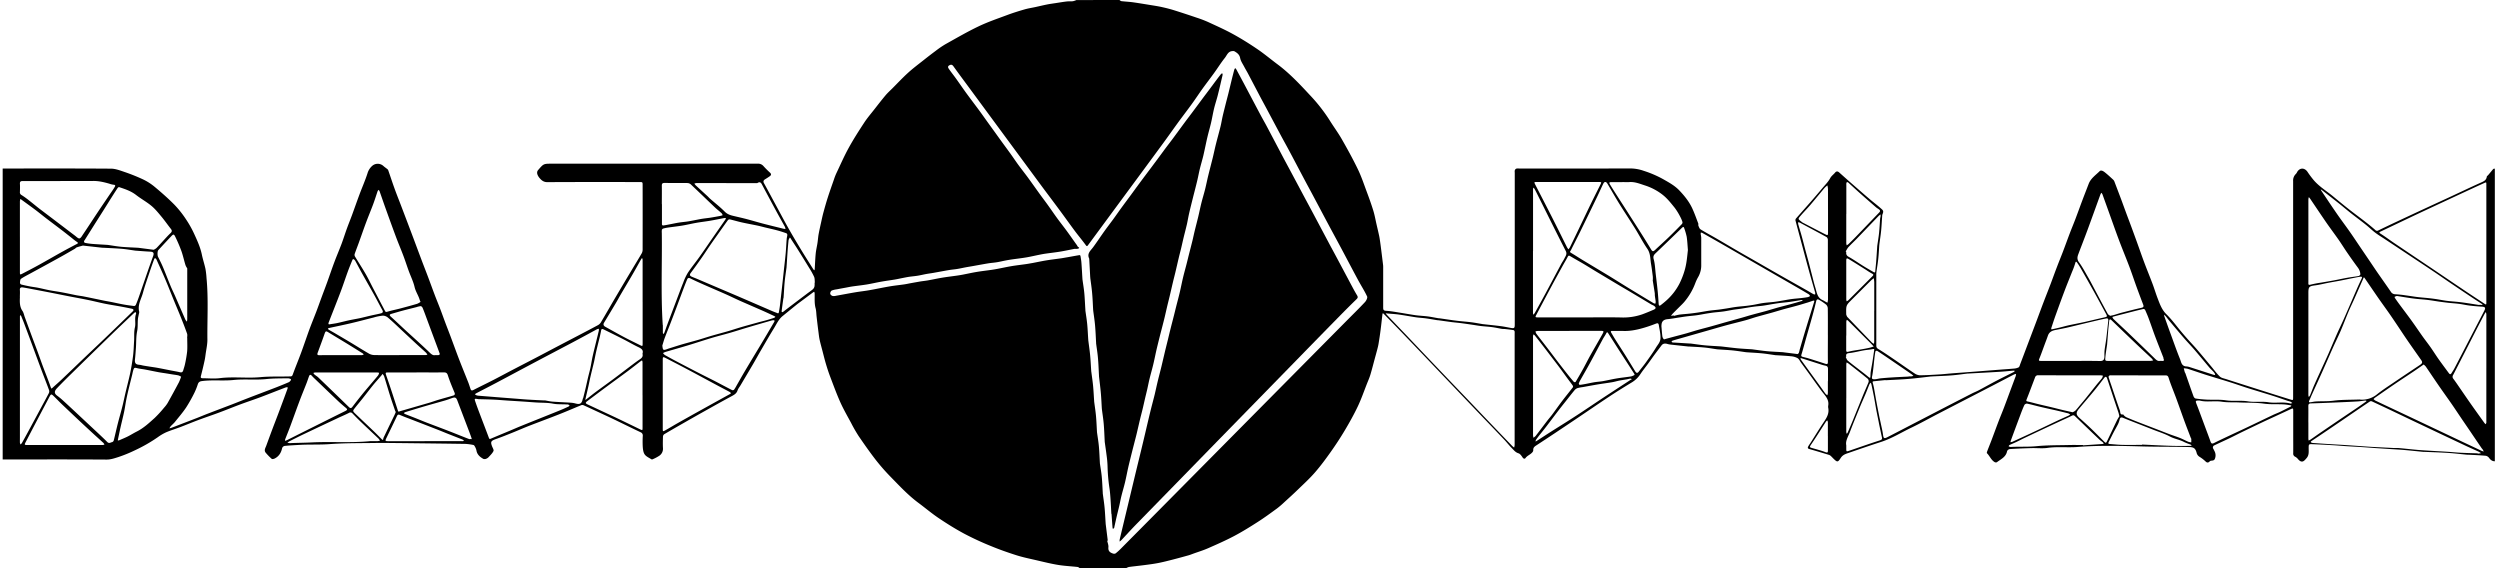 <svg xmlns="http://www.w3.org/2000/svg" xmlns:xlink="http://www.w3.org/1999/xlink" viewBox="0 0 2331.73 529.76"><defs><style>.cls-1{fill:none;}.cls-2{clip-path:url(#clip-path);}.cls-3{clip-path:url(#clip-path-2);}</style><clipPath id="clip-path" transform="translate(0 -177.69)"><rect class="cls-1" x="2.5" width="2324.41" height="884.41"/></clipPath><clipPath id="clip-path-2" transform="translate(0 -177.69)"><rect class="cls-1" y="177.69" width="2331.74" height="529.76"/></clipPath></defs><title>Asset 1</title><g id="Layer_2" data-name="Layer 2"><g id="Layer_1-2" data-name="Layer 1"><g class="cls-2"><g class="cls-3"><g class="cls-3"><path d="M1044.07,177.69c.62.37,1.21,1,1.87,1.08,3.45.41,6.93.56,10.37,1,5.41.75,10.79,1.66,16.18,2.54,3.77.62,7.56,1.17,11.29,2s7.46,1.76,11.11,2.9c7.05,2.2,14.06,4.52,21.06,6.9a109.69,109.69,0,0,1,10.75,4.08c7.85,3.63,15.78,7.16,23.35,11.32,7.78,4.27,15.34,9,22.69,14,6.5,4.41,12.54,9.52,18.85,14.21,11,8.21,20.43,18.21,29.71,28.21A155.32,155.32,0,0,1,1240,289.65c3.69,6,7.92,11.64,11.41,17.74,5.29,9.24,10.44,18.59,15.07,28.17,3.28,6.78,5.67,14,8.31,21.07,2.16,5.78,4.25,11.6,6.07,17.49,1.25,4.06,2,8.27,2.93,12.42.85,3.7,1.74,7.4,2.54,11.11.38,1.77.63,3.58.89,5.38.39,2.71.74,5.42,1.08,8.13q.87,6.91,1.71,13.82a21.24,21.24,0,0,1,.07,2.5c0,12.24,0,24.48,0,36.72,0,2,0,3.21,2.64,3.37,4.17.24,8.31,1,12.45,1.67,3.33.5,6.64,1.12,10,1.65,2.25.36,4.5.75,6.76,1,3.27.36,6.58.51,9.84.94s6.27,1.07,9.4,1.61c.64.11,1.29.11,1.93.2,4,.57,7.92,1.17,11.89,1.72,2.44.34,4.89.63,7.34.89,3.28.35,6.57.58,9.83,1s6.29,1,9.43,1.52c.45.07.9.18,1.36.23,5.62.63,11.26,1.17,16.87,1.9,3.24.42,6.44,1.15,9.67,1.71,2.76.48,3.31,0,3.31-3.06q0-70.95,0-141.89a6.51,6.51,0,0,1,.06-2.2,2.78,2.78,0,0,1,1.44-1.51,7.72,7.72,0,0,1,2.48-.08c34.68,0,69.37.05,104.05-.07a38.65,38.65,0,0,1,12.36,2.25,99,99,0,0,1,17.89,7.68c5.35,3.06,10.89,6,15.29,10.66,4.93,5.18,9.34,10.68,12.25,17.23,2,4.41,3.61,9,5.32,13.47.25.66-.1,1.55.17,2.19.51,1.2,1,2.74,2,3.35,4.61,2.85,9.4,5.39,14.09,8.1,7.06,4.09,14.08,8.26,21.13,12.37,4.21,2.45,8.45,4.82,12.68,7.24,8.44,4.83,16.85,9.7,25.31,14.51,8.77,5,17.58,9.93,26.37,14.9,1.92,1.09,3.79,2.25,5.72,3.31a5.14,5.14,0,0,0,1.53.3,4.79,4.79,0,0,0,.11-1.57c-2-7.06-4.07-14.09-6-21.15-2.13-7.69-4.16-15.41-6.23-23.12s-4.22-15.59-6.25-23.4a2.59,2.59,0,0,1,.75-1.86c4.47-5.13,9-10.19,13.49-15.32q5.52-6.33,10.91-12.76c2.53-3,5.43-5.86,7.26-9.27,1.2-2.23,3.1-3.4,4.54-5.17,1.24-1.52,2.53-1.45,4-.1,5,4.49,10,8.91,15.09,13.32,4.5,3.93,9,7.86,13.56,11.73,3.15,2.67,6.46,5.14,9.55,7.87,2.75,2.43,3.45,2.7,1.94,6.32a2.59,2.59,0,0,0-.13.82c-.33,4.68-.56,9.36-1,14-.41,4.17-1.07,8.32-1.62,12.48,0,.37-.1.74-.12,1.11-.31,4.4-.5,8.81-1,13.2-.41,4-1.12,7.93-1.65,11.9a23.2,23.2,0,0,0-.13,3.05q0,32.55,0,65.1c0,1.51.09,2.59,1.76,3.6,5.4,3.27,10.6,6.88,15.83,10.43,6.06,4.11,12,8.38,18.12,12.41a9.69,9.69,0,0,0,5,1.73c6.07-.06,12.14-.45,18.2-.81,3.47-.2,6.93-.6,10.4-.88,4-.33,8-.62,12.06-.93l11.52-.87,11.78-.92,11.78-.92c3.84-.3,7.69-.52,11.52-.9a11.83,11.83,0,0,0,4.75-1.14c.88-.52,1.16-2.14,1.61-3.3,1.89-4.93,3.74-9.88,5.61-14.82l4.34-11.48c1.74-4.6,3.49-9.18,5.21-13.78,2.21-5.88,4.36-11.78,6.6-17.65,2.17-5.7,4.45-11.37,6.61-17.08,2-5.35,3.93-10.75,6-16.1,1.71-4.51,3.57-9,5.28-13.47,2.2-5.78,4.29-11.61,6.49-17.39,1.65-4.33,3.45-8.61,5.1-12.94,2.26-5.95,4.4-11.93,6.64-17.88,1.92-5.11,3.93-10.19,5.87-15.29s6.57-8.16,10.26-11.83c1.34-1.33,3.52.06,4.87,1.14,2.74,2.17,5.29,4.57,7.86,6.94a5,5,0,0,1,1.11,1.88q3,7.89,6,15.8c1.59,4.26,3.12,8.54,4.7,12.8,1.67,4.52,3.39,9,5.06,13.54s3.39,9.22,5.06,13.84c2.31,6.4,4.52,12.84,6.91,19.22,2.49,6.64,5.2,13.21,7.7,19.85,1.73,4.59,3.12,9.32,4.89,13.89,2,5.23,3.85,10.43,8.16,14.65,5.09,5,9.28,10.86,13.89,16.33q2.92,3.48,5.94,6.88c2.88,3.23,5.88,6.35,8.69,9.64,4.53,5.3,8.95,10.69,13.41,16,2.58,3.1,4.93,6.44,7.85,9.18,1.46,1.38,3.92,1.75,6,2.43,7.37,2.4,14.77,4.73,22.16,7.09q9.9,3.16,19.81,6.3,8.87,2.8,17.76,5.57c2.58.8,2.59.78,2.6-2.06,0-.28,0-.55,0-.83q0-100.44,0-200.87a8.38,8.38,0,0,1,2.64-6.68,8.14,8.14,0,0,0,1.17-1.84c2.49-4.09,6.9-4,9.59-.07a85.62,85.62,0,0,0,6,8c5.14,5.89,11.74,9.83,17.63,14.7,4.95,4.09,9.9,8.18,14.95,12.16,4.82,3.8,9.79,7.41,14.63,11.18,3.4,2.65,6.78,5.34,10,8.19a2.2,2.2,0,0,0,2.89.41q8.57-4.15,17.19-8.19,13-6.1,26-12.13c8.25-3.83,16.53-7.61,24.78-11.44,9.17-4.26,18.29-8.64,27.52-12.77,2.71-1.21,5.22-2.22,5.65-5.62.06-.52.84-.94,1.26-1.44,1.42-1.68,2.84-3.35,4.22-5.06,1-1.27,2-1.26,2.91,0,1.44,2.11,2.76,4.3,4.12,6.46V603.95c-2.62,4.95-7.26,5.27-10.37.85a5,5,0,0,0-3-2c-5.4-.5-10.83-.71-16.25-1-.65,0-1.3,0-1.94-.07-5.75-.55-11.48-1.25-17.24-1.62-7.55-.48-15.11-.7-22.66-1l-.56,0c-5.74-.57-11.48-1.18-17.23-1.69-4.12-.36-8.25-.58-12.37-.85-4.78-.32-9.55-.61-14.33-.94-4.3-.29-8.6-.65-12.91-.93-4.77-.31-9.55-.54-14.33-.85-4.22-.27-8.43-.66-12.66-.91-6.34-.37-12.68-.71-19-.95-3.8-.15-3.79,0-3.81,3.69,0,3.17.5,6.4-1.85,9.18s-4.39,5.36-8.12,1a8.12,8.12,0,0,0-2.51-2.13,3.11,3.11,0,0,1-1.92-3.31c.05-5.38,0-10.76,0-16.14,0-7.79,0-15.58,0-23.37,0-2.55-.17-2.62-2.46-1.56l-14,6.48c-4.08,1.89-8.18,3.75-12.24,5.68q-9.6,4.56-19.16,9.19c-3.82,1.85-7.58,3.82-11.41,5.66-4.73,2.26-9.52,4.4-14.24,6.67a2.13,2.13,0,0,0-1,3.26c.35.65.69,1.3,1,2a8.34,8.34,0,0,1,.44,7.3c-.8,2-2.5,1.53-4,1.9a3,3,0,0,0-1.1.81c-1.17,1.08-2.23,1-3.42-.06a34.47,34.47,0,0,0-5.63-4.39,6,6,0,0,1-2.94-4.08c-1.09-3.87-2.63-5-6.71-5.11-14.15-.4-28.29-.17-42.45-.55-20.61-.55-41.27-1.16-61.9.47-9.28.73-18.63-.46-27.95.86-4.91.7-10,.07-15,.21-6.73.18-13.45.46-20.16.89a3.37,3.37,0,0,0-2.53,1.9c-1,5.53-5.79,7.47-9.54,10.37a2.34,2.34,0,0,1-2.07-.11c-3.3-1.95-4.58-5.7-7.19-8.31-.32-.31.12-1.53.4-2.26,1.26-3.32,2.61-6.6,3.87-9.92,2.19-5.78,4.29-11.59,6.49-17.36,1.69-4.43,3.54-8.79,5.22-13.22,2.17-5.7,4.26-11.43,6.39-17.15,1.49-4,3-8,4.47-12a10.62,10.62,0,0,0,.32-2.06,10.7,10.7,0,0,0-2,.59c-6.79,3.51-13.55,7.07-20.33,10.58q-12.51,6.48-25,12.91-13.14,6.78-26.26,13.58c-8,4.16-15.89,8.58-24,12.46-9.37,4.46-18.21,10.05-28.18,13.29-10.27,3.33-20.48,6.84-30.69,10.38-2.69.93-5.25,1.77-7.08,4.63-2.76,4.29-3.27,4.05-7,.39-.79-.78-1.54-1.62-2.37-2.35a4.62,4.62,0,0,0-1.64-.95c-6.11-1.85-12.23-3.7-18.37-5.45-1.46-.41-1.53-1.3-1-2.28.66-1.3,1.58-2.47,2.37-3.7,4.07-6.39,8-12.85,12.25-19.17,2.69-4,5.13-8,4.11-13.18a6.39,6.39,0,0,1,0-2.22c.75-4.58-1.63-7.87-4.31-11.15-2.31-2.83-4.39-5.84-6.55-8.8-1.88-2.58-3.72-5.2-5.59-7.79q-4.42-6.1-8.88-12.19c-1.08-1.48-1.87-3.43-3.31-4.29a15.45,15.45,0,0,0-6.22-1.74c-4.74-.5-9.52-.69-14.28-1-.18,0-.37,0-.55-.07-4.07-.56-8.12-1.25-12.21-1.65-4.75-.46-9.52-.67-14.28-1l-.55-.06c-4.16-.57-8.3-1.26-12.48-1.67-4.66-.46-9.34-.65-14-1l-.55-.06c-4-.57-7.92-1.29-11.91-1.67-4.76-.46-9.54-.63-14.31-.93l-.56,0c-5.54-.59-11.07-1.18-16.6-1.8a14.76,14.76,0,0,1-2.68-.52c-2.2-.67-4.19-.66-5.73,1.38-2.25,3-4.55,6-6.77,9-1.94,2.65-3.79,5.36-5.73,8-2.32,3.17-4.83,6.21-7,9.49a24.87,24.87,0,0,1-7.94,7.82c-7,4.24-13.92,8.51-20.71,13-11.31,7.48-22.47,15.17-33.72,22.72-11.64,7.81-23.28,15.63-35,23.25-1.9,1.23-2.88,2.3-2.7,4.56a3.44,3.44,0,0,1-1.12,2.07c-1.8,2-4.52,2.81-6.14,5.11-.67.95-1.8.72-2.68-.57-1-1.5-2.27-3.42-3.81-3.88-2.85-.85-4.41-3-6.23-4.82-2.52-2.54-4.71-5.4-7.17-8-6.34-6.71-12.75-13.36-19.13-20l-18.76-19.64-19.53-20.46-18.34-19.25q-9.56-10-19.15-20-8.76-9.1-17.61-18.12c-.16-.16-.52-.35-.62-.28a1,1,0,0,0-.36.67c-.6,5.06-1.12,10.14-1.78,15.19-.53,4.15-1.17,8.28-1.84,12.41-.29,1.79-.73,3.55-1.19,5.3-.75,2.89-1.56,5.76-2.34,8.64-1.35,5-2.6,10-4.08,14.93-.83,2.78-2,5.47-3.09,8.17-2.85,7.2-5.37,14.56-8.69,21.54-3.61,7.61-7.76,15-12.07,22.25-4.11,6.9-8.53,13.64-13.17,20.19s-9.45,13.07-14.72,19.13c-4.93,5.67-10.52,10.79-15.92,16-4.1,4-8.35,7.82-12.57,11.67a84.06,84.06,0,0,1-6.9,5.92c-5.91,4.31-11.81,8.65-18,12.6-7.17,4.6-14.42,9.12-21.95,13.09-7.87,4.16-16.05,7.76-24.21,11.35-4.42,1.95-9.06,3.37-13.61,5-1.54.56-3.07,1.19-4.65,1.64-4.92,1.38-9.84,2.73-14.79,4-4.49,1.15-9,2.31-13.52,3.2-4.2.82-8.45,1.36-12.7,1.91-4.88.64-9.79,1.13-14.67,1.78a10.19,10.19,0,0,0-2.51,1.07h-43.41c-.63-.37-1.23-1-1.89-1.06-6.09-.67-12.25-.94-18.28-1.93-6.81-1.12-13.53-2.81-20.26-4.37-6.2-1.43-12.46-2.71-18.51-4.62-8.08-2.56-16.1-5.39-23.93-8.63A268.18,268.18,0,0,1,899.4,675.5c-8.23-4.41-16.19-9.39-23.94-14.6-6.53-4.39-12.55-9.52-18.88-14.21-9.33-6.92-17.21-15.37-25.28-23.62a191.13,191.13,0,0,1-14.06-15.9c-5.72-7.34-11.08-15-16.33-22.66a138,138,0,0,1-7.11-12.38c-3.41-6.31-7-12.53-9.95-19.06-3.53-7.89-6.49-16-9.57-24.12-1.48-3.89-2.76-7.87-3.95-11.86s-2.22-8.22-3.29-12.33c-.87-3.33-1.79-6.64-2.55-10-.48-2.13-.72-4.31-1-6.48q-1-7.59-1.84-15.18c-.32-2.72-.27-5.52-1-8.14-1.21-4.65-.69-9.33-.85-14a3.7,3.7,0,0,0-.47-1.16c-.37.23-.77.42-1.11.68q-6.73,5-13.44,10c-1.54,1.15-3,2.37-4.52,3.58-3.42,2.77-6.82,5.58-10.24,8.35-3.76,3-5.66,7.41-8.1,11.37-4.22,6.85-8.23,13.84-12.28,20.8-2.4,4.11-4.67,8.3-7.08,12.41-3.93,6.72-7.92,13.4-11.89,20.1-.93,1.58-2.19,3-2.75,4.74-1,3-3.28,4.17-5.76,5.51-7.93,4.27-15.79,8.66-23.64,13.06Q648.22,566.15,638,572c-6.22,3.55-12.44,7.11-18.59,10.76a3,3,0,0,0-1.06,2.19c-.11,3.61-.21,7.24,0,10.85a7.85,7.85,0,0,1-3.58,7.07,39.12,39.12,0,0,1-6,3.16,1.34,1.34,0,0,1-1.07.11c-2.19-1.42-4.87-2.52-6.33-4.5-1.34-1.82-1.67-4.59-1.87-7a92.84,92.84,0,0,1,0-10.29,3.23,3.23,0,0,0-2-3.49c-8.48-4-16.89-8.19-25.36-12.26-5-2.39-10-4.68-15-7-4.33-2-8.66-4.05-13-6a2.8,2.8,0,0,0-2,0c-7.12,2.9-14.18,6-21.33,8.78-9,3.56-18.11,6.89-27.14,10.41-5.28,2.06-10.48,4.36-15.74,6.47s-10.34,4.17-15.59,6c-4.45,1.6-5,2.55-3.35,6.82.55,1.41,1.75,3.27,1.28,4.25-1,2.16-2.93,3.93-4.58,5.76a5.71,5.71,0,0,1-2.28,1.49,3.58,3.58,0,0,1-2.53.15c-3.27-1.83-6-4.13-6.57-8.22a13.83,13.83,0,0,0-1.8-4,1.64,1.64,0,0,0-1-.8,53.16,53.16,0,0,0-7.33-1q-37.2-.53-74.4-.9c-2.41,0-4.82,0-7.23,0-15,.28-30,0-44.89,1.09-9.25.7-18.45.21-27.65.7-4.86.26-9.72.52-14.57,1a3.18,3.18,0,0,0-2.25,1.91c-.94,4.37-3,7.85-7.08,9.87-.78.39-2.22.68-2.7.26a52,52,0,0,1-5.51-5.62c-1.94-2.27-.34-4.49.45-6.64,2.49-6.83,5-13.64,7.6-20.45,2-5.2,4-10.37,5.9-15.57q3.2-8.56,6.32-17.14a5.58,5.58,0,0,0,.16-1.29,4.28,4.28,0,0,0-1.52,0c-7.93,3-15.83,6.18-23.78,9.17-6.24,2.34-12.57,4.42-18.81,6.74-6.68,2.49-13.28,5.2-20,7.7-6.25,2.33-12.58,4.43-18.83,6.76-5.74,2.14-11.39,4.51-17.11,6.69-4.43,1.69-9,3.05-13.35,4.91a44.28,44.28,0,0,0-7.72,4.54,143,143,0,0,1-21.5,12.3A128,128,0,0,1,110.34,604c-3.5,1.1-7,2.35-10.91,2.33-32-.2-64-.11-96-.11-3.44,0-3.45,0-3.45-3.47Q0,470.47,0,338.17c0-3.3,0-3.31,3.34-3.31,33.39,0,66.77-.11,100.16.14,4.15,0,8.38,1.65,12.39,3a171.94,171.94,0,0,1,17.32,6.91,51.53,51.53,0,0,1,10.87,6.9c6.43,5.36,12.76,10.91,18.64,16.86a94.16,94.16,0,0,1,10.74,13.54,97,97,0,0,1,7.78,13.9c2.8,6.1,5.6,12.24,7,18.91.93,4.52,2.42,8.92,3.39,13.43a76.43,76.43,0,0,1,1,8.69c1.84,19.11.6,38.27.81,57.4,0,4.41-1,8.83-1.63,13.25-.28,2.07-.54,4.16-1,6.2-1,4.67-2.12,9.34-3.32,14-.51,1.95-.3,2.48,1.86,2.5,5.19,0,10.45.55,15.57-.09,12.65-1.6,25.36.24,37.94-.94,9.35-.88,18.65-.4,28-.71,1.3,0,1.74-.47,2.22-1.79,2.44-6.76,5.22-13.39,7.71-20.13,2.62-7.08,5-14.26,7.57-21.34,2.1-5.72,4.44-11.36,6.62-17.05,1.68-4.42,3.25-8.87,4.89-13.31,1.73-4.69,3.53-9.36,5.23-14.06,2.28-6.32,4.42-12.7,6.78-19,2.14-5.71,4.56-11.32,6.7-17,1.75-4.68,3.23-9.46,4.93-14.15,1.52-4.2,3.22-8.33,4.76-12.52,2.38-6.48,4.64-13,7.06-19.48s5.32-13,7.45-19.65a14.81,14.81,0,0,1,4.26-6.77,7.83,7.83,0,0,1,10.48-.06c1.09,1,2.31,1.8,3.44,2.73a3.26,3.26,0,0,1,1.1,1.2c1.89,5.39,3.64,10.83,5.58,16.2,2,5.65,4.26,11.24,6.4,16.85q3.1,8.15,6.2,16.31t6.26,16.6c2.14,5.71,4.25,11.43,6.41,17.13,2,5.36,4.13,10.7,6.15,16.07,2.18,5.78,4.27,11.6,6.46,17.37,1.64,4.33,3.43,8.61,5.08,12.94s3.19,8.7,4.81,13,3.27,8.5,4.87,12.76c2.65,7.07,5.2,14.19,7.91,21.24,2.78,7.22,5.74,14.37,8.58,21.58.8,2,1.41,4.14,2.14,6.2.48,1.36,1.27,1.51,2.57.84,6.08-3.11,12.23-6.07,18.3-9.18,5.73-2.94,11.39-6,17.1-9,7.51-3.92,15.05-7.79,22.56-11.71,6-3.11,11.89-6.26,17.83-9.38q10.77-5.64,21.55-11.27c6.28-3.29,12.57-6.55,18.81-9.93a7.44,7.44,0,0,0,2.76-2.56c4.4-7.38,8.66-14.85,13-22.26q8.58-14.55,17.24-29c2.63-4.41,5.34-8.76,7.9-13.21a7.11,7.11,0,0,0,.84-3.38q.07-30,0-60.1c0-3,0-3-3.15-3-28.56,0-57.13-.09-85.69.1-3.43,0-5.31-1.57-7.2-3.74a11.2,11.2,0,0,1-1.8-2.75c-.73-1.65-.91-3.31.44-4.87,5.06-5.84,5-5.86,12.71-5.86q96,0,192,0a6.45,6.45,0,0,1,5.36,2.2,85.69,85.69,0,0,0,6.08,6.11c1.4,1.29,1.3,2.35-.13,3.37s-2.89,1.94-4.37,2.85-2,2-1.05,3.67c3.89,7.07,7.68,14.19,11.52,21.28S731.64,384,735.6,391c3.78,6.69,7.73,13.29,11.72,19.86,3.7,6.1,7.56,12.12,11.36,18.16a3.79,3.79,0,0,0,.9.75,4.47,4.47,0,0,0,.3-1c.3-4.85.45-9.71.92-14.54.32-3.33,1.14-6.6,1.65-9.91.4-2.61.57-5.25,1-7.85.7-3.83,1.56-7.62,2.4-11.42.66-3,1.28-6,2.09-9,1.31-4.8,2.65-9.59,4.17-14.32,1.81-5.62,3.8-11.19,5.74-16.76a53.15,53.15,0,0,1,2.06-5.35c3.82-8,7.38-16.24,11.66-24,4.44-8.09,9.45-15.88,14.52-23.61,2.85-4.35,6.28-8.32,9.49-12.43,3.44-4.4,6.86-8.82,10.45-13.09,2-2.33,4.27-4.38,6.43-6.54,4.78-4.79,9.42-9.75,14.41-14.3,4.33-3.95,9-7.48,13.63-11.12,4.1-3.25,8.22-6.46,12.43-9.57a85.78,85.78,0,0,1,9.1-6.17c10.2-5.68,20.31-11.58,30.84-16.59,8.73-4.16,18-7.29,27-10.66,5.2-1.93,10.52-3.57,15.85-5.11,3.22-.93,6.57-1.42,9.86-2.13,3.64-.79,7.26-1.68,10.92-2.41,2.5-.5,5-.83,7.55-1.22,3.6-.55,7.19-1.17,10.8-1.6,1.92-.23,3.89,0,5.82-.23a15.68,15.68,0,0,0,3.25-1.1ZM440.12,587l-.29.63.22.08,0-.71c-.77-2.14-1.51-4.29-2.32-6.41q-5.62-14.79-11.26-29.57c-1-2.56-2.07-3-4.65-2.12-2.24.8-4.47,1.64-6.75,2.31-5.95,1.74-11.94,3.35-17.89,5.09-6.48,1.89-12.94,3.86-19.4,5.85-.43.13-.75.61-1.12.93a7.22,7.22,0,0,0,1.26.83c3.4,1.35,6.81,2.65,10.21,4s6.77,2.78,10.19,4.09c7,2.68,14,5.27,21,8,6.05,2.34,12,4.83,18.11,7.14.76.29,1.77-.07,2.64-.12m593.11,94.9-.51.09c.42,2,1.34,4.14,1.13,6.11-.38,3.61,1.56,5,4.41,5.9a3,3,0,0,0,2.35-.21,52.77,52.77,0,0,0,4.93-4.46q17.94-18.06,35.84-36.15l173.84-175.53c6-6.06,12.11-12,17.94-18.24,1.22-1.3,2.53-4,2-5.2-2.41-5.22-5.59-10.09-8.33-15.17-5.23-9.7-10.32-19.46-15.51-29.18-4.15-7.77-8.37-15.5-12.52-23.27-5.06-9.47-10.08-19-15.13-28.45-2.16-4.05-4.37-8.08-6.52-12.13-4.9-9.24-9.76-18.5-14.67-27.73-2.29-4.3-4.67-8.55-7-12.84q-7.08-13.23-14.12-26.48c-2.21-4.13-4.46-8.24-6.64-12.38-3.6-6.83-7.16-13.68-10.77-20.51-1.07-2-2.3-4-3.34-6-1.39-2.7-3.3-5.32-3.86-8.2-.67-3.44-2.88-4.93-5.41-6.4a3.84,3.84,0,0,0-2-.12c-4,.27-5,4-7,6.47-3.58,4.48-6.6,9.4-10,14.07-3.52,4.89-7.22,9.65-10.74,14.54-3.36,4.67-6.51,9.5-9.89,14.16-4.41,6.08-9,12-13.42,18.09s-8.88,12.44-13.4,18.6q-19.51,26.56-39.1,53.07-15.43,20.93-30.86,41.87c-.89,1.21-1.2,1.4-2.24,0-3.17-4.36-6.66-8.48-9.89-12.8-4.88-6.54-9.6-13.19-14.45-19.74-6.21-8.39-12.52-16.7-18.72-25.1q-32.45-44-64.85-88c-5.17-7-10.4-14-15.47-21.08-1.22-1.7-2.37-1.76-3.93-.84-1.81,1.07-.93,2.42-.16,3.51,2,2.85,4.17,5.57,6.21,8.39,2.83,3.93,5.57,7.92,8.38,11.87,1.75,2.46,3.56,4.88,5.36,7.3,2.89,3.88,5.82,7.74,8.69,11.64,2.11,2.86,4.14,5.78,6.22,8.67q4.16,5.78,8.34,11.55c1.87,2.6,3.73,5.21,5.61,7.8,2.95,4.06,5.94,8.09,8.87,12.17,2.4,3.34,4.67,6.77,7.1,10.08,2.87,3.91,5.9,7.71,8.77,11.62,3.78,5.16,7.44,10.39,11.19,15.57,2.57,3.55,5.23,7,7.79,10.61,2.82,3.93,5.53,7.94,8.39,11.85s5.88,7.71,8.75,11.62,5.72,8,8.56,12a19.5,19.5,0,0,1,1.79,2.75c.28.58,2.62,1.1.33,1.95a10.83,10.83,0,0,1-3.31.14,1.72,1.72,0,0,0-.26.08c-4.36.85-8.71,1.8-13.1,2.52s-9,1.23-13.55,1.88c-2,.28-3.95.66-5.91,1.05-4,.8-8,1.76-12,2.44-4.49.76-9,1.26-13.53,1.91-2,.29-4,.63-5.93,1-2.67.51-5.31,1.16-8,1.61s-5.27.6-7.88,1c-4.93.82-9.85,1.75-14.77,2.62-2.16.38-4.32.72-6.47,1.12-2.67.5-5.32,1.11-8,1.55s-5.26.62-7.86,1.06c-4.75.8-9.48,1.72-14.22,2.56-2.24.4-4.51.67-6.75,1.08-2.68.49-5.33,1.15-8,1.59s-5.25.63-7.87,1c-2,.29-3.94.7-5.9,1.08-2.59.5-5.16,1.1-7.76,1.53-4.22.7-8.47,1.22-12.69,2-4.38.77-8.71,1.82-13.09,2.54s-9,1.21-13.55,1.86c-2.07.3-4.12.74-6.17,1.12-2.77.51-5.53,1-8.29,1.55a20,20,0,0,0-5,1.19,3.53,3.53,0,0,0-1.31,2.93c.07.77,1.2,1.77,2.06,2.06a7.21,7.21,0,0,0,3.28-.14c6.07-1.07,12.12-2.25,18.19-3.27,4.43-.74,8.91-1.19,13.33-2,6.19-1.08,12.34-2.43,18.53-3.48,4.49-.77,9-1.21,13.56-1.87,2.16-.32,4.29-.8,6.44-1.19,2.77-.5,5.54-1,8.31-1.48,2.52-.41,5.07-.65,7.58-1.1,4.38-.78,8.73-1.75,13.12-2.48s9-1.26,13.54-1.91c1.9-.27,3.79-.57,5.67-.93,4.37-.84,8.71-1.82,13.09-2.55s9-1.25,13.54-1.89c2-.28,4-.63,5.92-1,4.37-.83,8.71-1.8,13.1-2.53s9-1.24,13.53-1.89c2-.29,4-.68,5.92-1,4.37-.83,8.73-1.77,13.12-2.49s9-1.24,13.55-1.89c2-.29,3.94-.68,5.91-1,3.75-.67,7.5-1.37,11.26-2,.24,0,.78.42.82.71.36,2.15.75,4.31.91,6.49.38,5,.63,10.07.94,15.1,0,.28.06.55.1.83.56,4.14,1.28,8.27,1.66,12.43.47,5.21.65,10.44,1,15.66,0,.18,0,.37,0,.55.58,4.23,1.3,8.46,1.7,12.71.47,4.92.65,9.88,1,14.82,0,.18,0,.37.06.55.57,4.6,1.26,9.19,1.69,13.81.45,4.83.66,9.69,1,14.54,0,.18,0,.37.07.55.57,4.42,1.25,8.83,1.67,13.27.45,4.74.66,9.51,1,14.27,0,.09,0,.18,0,.28.58,4.51,1.3,9,1.71,13.53.45,4.93.62,9.89.92,14.84q0,.28.05.55c.59,4.32,1.34,8.62,1.73,13,.46,5,.62,10.08.91,15.12,0,.28,0,.56.06.83.59,4.14,1.33,8.25,1.72,12.41.46,4.93.63,9.88.92,14.82,0,.19,0,.37,0,.56.58,4.51,1.3,9,1.72,13.54.46,4.93.65,9.88,1,14.82,0,.18,0,.37.05.55l1.91,15.19m379.48-141.35q0-25.87,0-51.74a9.47,9.47,0,0,0-.07-2.21,1.62,1.62,0,0,0-1-1.06c-2.62-.4-5.25-.7-7.88-1-1-.11-2,0-3-.17-3-.5-6.07-1.21-9.12-1.61-3.35-.45-6.74-.61-10.11-1-2.27-.25-4.52-.63-6.78-1-3.87-.56-7.74-1.16-11.62-1.67-3-.39-6-.64-9-1-4.07-.53-8.13-1.13-12.2-1.69-.55-.07-1.11-.06-1.66-.15-3.41-.55-6.8-1.18-10.22-1.65-3.08-.42-6.2-.56-9.28-1-5.4-.8-10.77-1.83-16.18-2.59-3.53-.49-7.1-.66-10.66-1-.5,0-1-.14-1.51-.21a10.09,10.09,0,0,0,.91,1.31q9.47,9.94,19,19.85L1331,510.65q9.37,9.82,18.74,19.64Q1360,541,1370.27,551.7c5.81,6.08,11.58,12.19,17.4,18.26q11.41,11.92,22.86,23.79a16.42,16.42,0,0,0,1.69,1.36,11.52,11.52,0,0,0,.47-2.29q0-26.15,0-52.3m788,9.8a21.82,21.82,0,0,0,16.24-4.78c4.93-3.95,10.27-7.39,15.5-10.94,8.25-5.61,16.57-11.13,24.86-16.68,2.06-1.38,2.3-2.45.93-4.41-4.24-6.06-8.52-12.09-12.72-18.18-3.06-4.43-6-8.94-9-13.41-2.5-3.72-5-7.46-7.54-11.13-3.92-5.62-8-11.17-11.87-16.79s-7.73-11.3-11.6-16.95a5.82,5.82,0,0,0-.7-.72c-.16.29-.34.57-.47.87-2.84,6.45-5.65,12.91-8.51,19.34-1.9,4.28-4,8.48-5.77,12.79-2.35,5.56-4.44,11.22-6.83,16.76-2.24,5.2-4.78,10.26-7.1,15.43-3.37,7.52-6.63,15.09-10,22.61-3.19,7.11-6.47,14.19-9.69,21.29-.91,2-1.7,4.05-2.62,6-.52,1.12-.2,1.62,1,1.48,1.63-.19,3.24-.62,4.87-.74,5.6-.4,11.18,0,16.83-.75,7.55-1,15.27-.78,24.25-1.13M2319,404.8q0-27.4,0-54.79c0-2.52,0-2.51-2.16-1.53-2.91,1.35-5.85,2.65-8.77,4q-12.63,5.85-25.24,11.72-13.5,6.28-27,12.59c-6.83,3.21-13.63,6.48-20.44,9.71l-14.71,7c-1.28.6-2.25.95-.25,2.21,4.1,2.59,8,5.52,12,8.24q16.75,11.32,33.55,22.59c11.08,7.47,22.14,15,33.24,22.45,6.08,4.09,12.23,8.07,18.31,12.16,1.08.72,1.46.64,1.46-.66,0-.55,0-1.11,0-1.67q0-27,0-54M18.57,454.67c-.15,4.52-.4,9,2.4,13.05,1.1,1.6,1.42,3.72,2.11,5.6q2.81,7.69,5.64,15.37c2,5.45,4.08,10.88,6.09,16.33,1.7,4.6,3.31,9.24,5,13.83,2.49,6.65,5.17,13.23,7.48,19.93.59,1.71.77,1.48,1.8.53,2.91-2.68,5.93-5.24,8.8-8,7.24-6.86,14.41-13.8,21.63-20.69,6-5.74,12.07-11.43,18.06-17.18q13.1-12.59,26.12-25.25c.42-.4,1-1.15.83-1.53a2.19,2.19,0,0,0-1.48-1q-4.66-1-9.36-1.87c-5.28-1-10.59-1.77-15.85-2.83s-10.27-2.37-15.43-3.43c-6.23-1.28-12.5-2.4-18.74-3.61-6.07-1.18-12.13-2.43-18.2-3.61-6.34-1.23-12.68-2.43-19-3.63-1.7-.32-3.41-.64-5.12-.9-1.9-.29-3,.26-2.82,2.5s0,4.26,0,6.39M725.76,470c.19-.24.6-.54.66-.9.37-2.06.72-4.12,1-6.19.63-5.25,1.21-10.5,1.79-15.76q.92-8.29,1.81-16.59c.61-5.62,1.29-11.23,1.8-16.86.4-4.38.58-8.79.92-13.18.1-1.25.53-2.48.59-3.73a1.88,1.88,0,0,0-.84-1.52c-2.84-1-5.71-1.94-8.62-2.72-3.51-.94-7.07-1.7-10.6-2.55-2.66-.64-5.3-1.38-8-1.95-4.81-1-9.66-1.87-14.46-2.94-3.73-.83-7.39-1.94-11.11-2.81a2.11,2.11,0,0,0-1.75.69c-2.86,3.9-5.63,7.87-8.42,11.82s-5.61,7.88-8.35,11.87c-2.59,3.76-5.05,7.62-7.68,11.36q-5,7.19-10.27,14.25c-1.23,1.66-.82,2.69.88,3.44s3.57,1.43,5.34,2.19l23.77,10.13c6.25,2.66,12.5,5.3,18.74,8,9,3.88,18,7.8,27,11.68,1.84.79,3.74,1.47,5.8,2.28M77.51,406.69c-1.39.39-3.65.94-5.85,1.68-.74.24-1.28,1-2,1.43-4.53,2.62-9.06,5.26-13.64,7.79-9,5-18,9.87-27.06,14.81-3.14,1.72-6.38,3.31-9.34,5.31-.8.54-.87,2.36-1,3.62a2,2,0,0,0,.94,1.65c2.81.74,5.66,1.33,8.52,1.88,2.41.46,4.87.71,7.28,1.19,3.74.75,7.44,1.71,11.19,2.42,3.93.74,7.92,1.23,11.85,2,4.29.79,8.54,1.75,12.82,2.59,2.06.4,4.15.63,6.21,1,4.19.82,8.37,1.71,12.55,2.57,2.49.51,5,1.06,7.46,1.55,2.05.41,4.12.73,6.17,1.14,3.92.79,7.82,1.68,11.75,2.39,3.24.59,6.51,1,9.78,1.4a2.11,2.11,0,0,0,1.57-1.13c1-2.33,1.9-4.72,2.74-7.12,3-8.57,5.9-17.15,8.88-25.72,1.46-4.21,3-8.39,4.5-12.58,1.06-3,.27-4-2.84-4.16-4.57-.22-9.14-.61-13.71-.94-.18,0-.36-.05-.55-.08-4.06-.56-8.1-1.29-12.17-1.63-5.85-.48-11.73-.68-17.6-1l-.55,0-17.91-2M127,470.14l-.54-1.43a8,8,0,0,0-1.32.83c-6.7,6.36-13.42,12.7-20.05,19.13q-17.93,17.38-35.76,34.87c-5.43,5.32-10.86,10.64-16.1,16.14-2.46,2.59-3,4.73-.07,6.94,1.76,1.32,3.48,2.7,5.11,4.18,4.09,3.71,8.13,7.49,12.18,11.26Q77.2,568.38,84,574.72c5.38,5.06,10.83,10,16.07,15.24,1.73,1.72,3.09.33,4.57.08a2.39,2.39,0,0,0,1.45-1.55c1.33-5.27,2.48-10.58,3.81-15.85,1.37-5.43,3-10.81,4.32-16.24,1.06-4.21,1.9-8.48,2.9-12.72,1.42-6,3-11.91,4.29-17.92,1.12-5.41,2-10.89,2.71-16.37.56-4.54.66-9.15.95-13.72.27-4.2-.24-8.38.77-12.63s-.69-8.64,1.19-12.89M1541.44,439l.12,0a26.71,26.71,0,0,0,0-3.33c-.51-4.05-1-8.11-1.7-12.14-.76-4.69-.43-9.49-3.43-13.84-4.14-6-7.47-12.57-11.34-18.78-4.82-7.76-9.92-15.35-14.74-23.12-3.85-6.22-7.45-12.59-11.18-18.88-1.2-2-2.78-2-3.82.15-1.93,4-3.69,8-5.6,11.95q-8,16.63-16.13,33.22c-2.75,5.62-5.67,11.16-8.4,16.79-.3.63-1.67,1.52,0,2.49,3.64,2.12,7.16,4.46,10.76,6.65,6,3.62,11.93,7.18,17.9,10.77,3.06,1.84,6.13,3.67,9.17,5.55,4.83,3,9.64,6,14.48,9,3.74,2.3,7.51,4.57,11.27,6.85,4.54,2.75,9.08,5.51,13.65,8.23a4.71,4.71,0,0,0,1.52.3,7,7,0,0,0,.28-1.81c-.19-1.8-.53-3.58-.75-5.37-.11-.91,0-1.86-.15-2.77-.6-4-1.25-7.9-1.88-11.84m19.85,32.91.08.31a46.77,46.77,0,0,1,5-1.17c3.36-.42,6.74-.61,10.11-1,2.63-.29,5.26-.65,7.87-1.05,3.24-.5,6.45-1.14,9.69-1.6,3-.42,6-.66,9-1,2.26-.29,4.5-.67,6.75-1,3.23-.52,6.44-1.14,9.67-1.56s6.38-.61,9.57-1c2.17-.25,4.34-.57,6.5-.94,3-.51,5.88-1.22,8.85-1.64,3.16-.45,6.37-.63,9.55-1,2.26-.26,4.52-.59,6.77-1,3.32-.54,6.61-1.22,9.94-1.68,3.17-.44,6.38-.63,9.56-1,2.08-.23,4.17-.51,6.22-.9a6.62,6.62,0,0,0,1.83-1c-.41-.52-.7-1.22-1.23-1.55-3.52-2.14-7.09-4.23-10.66-6.29q-11.79-6.81-23.6-13.6l-23.11-13.35q-11.8-6.81-23.61-13.61-9.19-5.27-18.42-10.47a4.46,4.46,0,0,0-1.28-.27,7.16,7.16,0,0,0-.13,1.47,31,31,0,0,1,.49,3.22c0,8.44,0,16.87,0,25.31a21.79,21.79,0,0,1-2.63,11.06,39.64,39.64,0,0,0-2.67,5.45,59.14,59.14,0,0,1-10.71,18.4c-1.36,1.57-2.9,3-4.37,4.46-1.92,1.92-3.85,3.82-5.75,5.76-.76.78-1.44,1.64-2.15,2.46l2.58-.21h.28m197.28,60.3,0-.11-10.93,1.11c-1.16.12-1.25.6-.92,1.68a55.37,55.37,0,0,1,1.38,6.1c.69,3.76,1.27,7.53,2,11.29.82,4.46,1.7,8.91,2.59,13.36.42,2.14.94,4.25,1.38,6.39.76,3.65,1.68,7.28,2.18,11,.46,3.41,1,3.92,4.1,2.33,8.2-4.2,16.36-8.47,24.54-12.71q12.75-6.61,25.51-13.22,14.36-7.42,28.75-14.8c2.05-1.05,4.23-1.86,6.27-2.94,5.44-2.88,10.81-5.92,16.27-8.77s11-5.56,16.55-8.36c.4-.2.67-.67,1-1a4.59,4.59,0,0,0-1.28-.27c-3.46.28-6.92.67-10.39.91-5,.35-10.09.62-15.13.9l-17.07.93-.28,0c-5,.58-10,1.33-15,1.71-6.23.48-12.48.65-18.72,1-.46,0-.92.07-1.38.12-4.82.55-9.63,1.15-14.45,1.65q-5.46.56-10.95.91c-5.32.33-10.66.57-16,.85m-1250.79,19,.06-.29c2.42.42,4.83,1,7.28,1.22,5.68.43,11.38.61,17.06,1a23.14,23.14,0,0,1,4.57.74c4.13,1.12,5.84.1,6.7-4.14.09-.44.4-.83.51-1.26.73-2.9,1.47-5.8,2.16-8.72.79-3.35,1.49-6.72,2.28-10.07.71-3,1.57-6,2.22-9,.75-3.45,1.26-7,2-10.41,1.06-4.77,2.26-9.5,3.41-14.25.81-3.34,1.66-6.67,2.44-10a9,9,0,0,0,.05-1.84,7.38,7.38,0,0,0-1.74.44c-3.65,1.94-7.27,3.95-10.91,5.91q-6.07,3.28-12.17,6.52L505,512.34c-4.55,2.42-9.11,4.82-13.66,7.24-9.5,5.06-19,10.16-28.49,15.19-6.18,3.27-12.41,6.46-18.62,9.7a12.42,12.42,0,0,0-1.32.92,7.25,7.25,0,0,0,1.31.91,6.34,6.34,0,0,0,1.85.44c3.83.33,7.67.63,11.5.93l11,.88,11.78.91c3.83.3,7.66.65,11.5.89,5.32.33,10.65.57,16,.84m969.39-77.47c11.49,0,23-.17,34.48.06a54.13,54.13,0,0,0,19.74-2.82c3.78-1.37,7.49-2.94,11.19-4.52.68-.29,1.66-1.21,1.57-1.65a3.94,3.94,0,0,0-1.66-1.91c-.73-.54-1.67-.79-2.46-1.26-6.3-3.75-12.58-7.54-18.87-11.29-3.38-2-6.81-4-10.19-6q-11.57-6.9-23.11-13.83c-3.69-2.22-7.33-4.51-11-6.7-4.1-2.43-8.3-4.71-12.37-7.18-1.36-.83-1.83-.47-2.48.81-1.28,2.53-2.8,4.94-4.17,7.43-3.62,6.59-7.26,13.17-10.82,19.79q-7,13.09-13.94,26.26c-1.47,2.78-1.43,2.81,1.85,2.81h42.27m835.22-11.52,0-.23,2.22.13c.26,0,.53,0,.79,0-.18-.29-.28-.69-.54-.86-2.91-1.91-5.86-3.76-8.75-5.69q-10.18-6.78-20.32-13.63c-5.16-3.49-10.24-7.08-15.42-10.55-8.6-5.77-17.25-11.48-25.88-17.21l-20.63-13.67c-2.82-1.87-5.74-3.61-8.44-5.64s-4.89-4.18-7.35-6.25c-1.61-1.36-3.28-2.66-4.94-3.95-3.7-2.86-7.45-5.65-11.11-8.55-3.45-2.74-6.79-5.63-10.24-8.37-5.38-4.28-10.81-8.49-16.23-12.72-.34-.27-.74-.47-1.11-.71a6.25,6.25,0,0,0,.48,1.15c4.9,7.29,9.74,14.6,14.73,21.82,3.85,5.56,7.94,10.95,11.82,16.48,3.2,4.55,6.26,9.2,9.38,13.8l9.07,13.37c2.61,3.86,5.19,7.76,7.84,11.59,4,5.72,8,11.39,11.94,17.12a4.94,4.94,0,0,0,4.26,2.52,95.57,95.57,0,0,1,9.56,1c3.71.49,7.41,1.13,11.12,1.59,3.37.41,6.76.64,10.13,1,2.46.26,4.92.56,7.37.93,3.33.51,6.64,1.19,10,1.62s6.94.66,10.41,1q3.82.41,7.63,1c4.07.6,8.13,1.26,12.19,1.89m-1.54,138.22v.36a5.64,5.64,0,0,0,.83,0c.76-.12,1.52-.26,2.27-.4a17.71,17.71,0,0,0-2-1.29c-3.66-1.71-7.36-3.33-11-5q-17.86-8.41-35.69-16.86l-15.69-7.45c-6.4-3.05-12.78-6.12-19.18-9.16q-9-4.27-18-8.46a2.4,2.4,0,0,0-1.94-.11c-8.51,5.73-17,11.53-25.46,17.32q-6.69,4.56-13.4,9.11c-5.24,3.54-10.49,7.09-15.76,10.58-1.07.71-.66,1.18.11,1.54a5.49,5.49,0,0,0,1.89.32c4.31.31,8.62.61,12.93.88,5.14.32,10.29.6,15.43.92,4.22.27,8.43.58,12.65.87,4.59.32,9.17.68,13.76.94,6.43.36,12.87.66,19.31,1,1.85.08,3.72-.08,5.56.09,5.66.51,11.3,1.17,17,1.67,4.3.38,8.62.61,12.93.88,5.15.32,10.29.57,15.44.91,4.12.27,8.24.7,12.36.9,5.23.26,10.47.38,15.71.55M1968.14,472.25c1.54-.33,2.55-.48,3.51-.76,2.46-.71,4.87-1.56,7.35-2.2,6.09-1.57,12.19-3.15,18.32-4.52,2.08-.47,2.24-1.33,1.58-3.05q-3.19-8.32-6.25-16.7c-2.26-6.23-4.33-12.54-6.68-18.74-3.08-8.16-6.45-16.21-9.52-24.37-3.29-8.75-6.37-17.57-9.53-26.37-2-5.55-4-11.11-6-16.65a6.61,6.61,0,0,0-1-1.39,10,10,0,0,0-.86,1.51c-4.07,11.18-8.08,22.39-12.2,33.56-2.73,7.41-5.64,14.75-8.4,22.15-1,2.57-1.4,4.87.61,7.6,3.24,4.4,5.79,9.31,8.54,14.06,1.84,3.18,3.51,6.45,5.24,9.69,4.31,8.09,8.58,16.21,13,24.26.47.87,1.6,1.38,2.24,1.91M174.65,493h-.1c0-1.39.37-2.9-.07-4.14-1.81-5.14-3.8-10.22-5.83-15.28-2.1-5.25-4.33-10.44-6.47-15.67-2.65-6.49-5.19-13-7.93-19.48-2.54-6-5.26-11.88-7.92-17.8a7.32,7.32,0,0,0-1.07-1.91,1.43,1.43,0,0,0-1.27.15c-1.57,4.26-3.11,8.53-4.54,12.84-2.12,6.36-4.39,12.68-6.14,19.14-1.55,5.71-5.07,11.06-3.52,17.45.22.91-.27,2-.44,3-.24,1.33-.6,2.65-.72,4-.35,3.82.06,7.62-.75,11.51-1,4.89-.75,10-1.09,15.07-.25,3.65-.49,7.3-.9,10.93-.39,3.48.65,4.87,3.92,5.11,1.34.1,2.66.54,4,.77,2.06.36,4.13.69,6.2,1,2.34.37,4.7.67,7,1.1,4.29.8,8.56,1.67,12.84,2.51,2.58.5,5.19.91,7.74,1.53,1.93.47,2.82.06,3.4-2,.49-1.74,1.13-3.45,1.48-5.21a111.79,111.79,0,0,0,2.07-12.06c.35-4.16.08-8.37.08-12.56m217.61-33.76c-.4-.94-.62-1.34-.74-1.77-1.21-4.19-3.8-7.75-4.82-12.13-1.21-5.18-3.68-10.07-5.51-15.11-1.71-4.69-3.21-9.46-5-14.14-2.14-5.71-4.54-11.32-6.68-17-3.28-8.78-6.46-17.6-9.63-26.42-2-5.55-3.89-11.13-5.86-16.69a5.32,5.32,0,0,0-.86-1.2,4.85,4.85,0,0,0-.91,1.19c-1.42,4.11-2.69,8.27-4.21,12.34-2.1,5.63-4.44,11.17-6.54,16.81-2.38,6.39-4.59,12.84-6.91,19.25-1.23,3.41-2.58,6.78-3.76,10.21a3.1,3.1,0,0,0,.25,2.3c3.3,5.47,6.81,10.82,10,16.35,2.47,4.28,4.58,8.77,6.87,13.16q5.49,10.51,11,21c.47.9.73,1.54,2.2,1.09,4.09-1.25,8.31-2.06,12.45-3.15,5.19-1.36,10.37-2.78,15.51-4.29a15.5,15.5,0,0,0,3.1-1.75M617.76,500c.49,4.5.71,4.65,4.89,3.15.09,0,.16-.11.24-.14,4.27-1.32,8.52-2.71,12.81-4,5.07-1.48,10.2-2.79,15.27-4.26,4.21-1.22,8.36-2.62,12.57-3.84,5.15-1.5,10.35-2.84,15.5-4.34,4.12-1.2,8.18-2.58,12.29-3.77,5.32-1.55,10.66-3,16-4.48,2.46-.68,4.94-1.25,7.4-1.94s4.88-1.46,7.29-2.25c.45-.15.8-.62,1.19-.94a8.07,8.07,0,0,0-1.1-.74c-3.49-1.63-7-3.28-10.5-4.84-6.87-3-13.78-6-20.63-9-4.53-2-9-4.22-13.51-6.24-7-3.12-14.12-6.13-21.15-9.24-4.2-1.86-8.4-3.72-12.5-5.79-1.52-.77-2.36-.32-2.89.89-1.33,3.09-2.52,6.25-3.71,9.4-2.18,5.79-4.31,11.6-6.49,17.39q-2.63,7-5.32,14c-1.77,4.59-3.65,9.13-5.38,13.74-.88,2.36-1.53,4.8-2.28,7.21m1058.85,8c.18-.17.92-.58,1.16-1.19.46-1.16.61-2.45,1-3.66,1.85-6.36,3.69-12.71,5.62-19,2.55-8.4,5.17-16.77,7.75-25.16.07-.24.11-.7,0-.75a1.37,1.37,0,0,0-.93-.11c-1.81.58-3.6,1.25-5.42,1.81-3.39,1-6.78,2.09-10.2,3-4.12,1.15-8.27,2.17-12.39,3.31-3.43,1-6.82,2-10.24,3-4.91,1.38-9.84,2.66-14.74,4.06-3.41,1-6.75,2.2-10.17,3.13-6,1.65-12.15,3.1-18.2,4.74-6.24,1.7-12.44,3.54-18.66,5.31l-25.22,7.2c-2,.57-4,1.13-6,1.78-.41.14-.69.67-1,1a5.44,5.44,0,0,0,1.07.68,4.23,4.23,0,0,0,1.1.05l15.11.93c.19,0,.37,0,.56,0,4.52.58,9,1.28,13.57,1.7,4.93.46,9.88.66,14.82,1l.55.06c5,.57,10,1.23,14.95,1.7,4.48.42,9,.63,13.46.93.18,0,.37.05.55.08,4.52.58,9,1.28,13.56,1.7,4.84.45,9.72.61,14.58.91.28,0,.55.09.82.12l13,1.63M720.92,476.4a8.23,8.23,0,0,0-1.09.16c-7.26,2.1-14.52,4.19-21.76,6.33-5.75,1.71-11.46,3.55-17.22,5.23s-11.42,3.06-17.08,4.76c-7.32,2.2-14.57,4.63-21.89,6.85-7.15,2.17-14.34,4.18-21.5,6.29a13,13,0,0,0-2,1,9.14,9.14,0,0,0,1.8,1.85q5.76,3.25,11.63,6.32,9.65,5.08,19.36,10.07c4.92,2.53,9.9,5,14.82,7.49,5.64,2.92,11.23,5.93,16.89,8.82a1.9,1.9,0,0,0,1.79-.4,38.22,38.22,0,0,0,2.41-4c2.46-4.29,4.87-8.61,7.39-12.87,4.62-7.8,9.31-15.56,14-23.34q3.1-5.18,6.18-10.37L722,478.12c.78-1.31.46-1.89-1.09-1.73m1514.55-22.64c-.43.15-1.27.42-2.06.79a3,3,0,0,0,.4,1.19c1.51,2.17,3,4.33,4.62,6.46,3.58,4.85,7.25,9.64,10.77,14.52s6.78,9.75,10.22,14.59c2.55,3.57,5.27,7,7.79,10.61s4.72,7.17,7.2,10.67c3.1,4.39,6.35,8.68,9.51,13,1.07,1.48,1.8,1.49,2.72-.05s1.81-2.76,2.57-4.22q6.33-12.09,12.58-24.23,7.61-14.69,15.21-29.39c1.55-3,1-3.8-2.41-4-3.75-.22-7.51-.55-11.24-1-3.34-.42-6.64-1.19-10-1.62s-6.76-.59-10.13-1c-2.64-.28-5.27-.67-7.89-1-3.61-.52-7.21-1.16-10.83-1.61-3.46-.43-6.94-.64-10.41-1-2.55-.27-5.09-.61-7.63-1-3.52-.52-7-1.11-11-1.75m25,64-1.53,1.07c-2.63,1.83-5.24,3.69-7.9,5.47-5.63,3.78-11.32,7.48-16.94,11.29-6.29,4.27-12.52,8.62-18.76,12.95a16.8,16.8,0,0,0-1.56,1.39,8.12,8.12,0,0,0,1.58,1.36c4.8,2.32,9.63,4.58,14.45,6.85l15.72,7.41,16.7,7.9,17.2,8.15,17.21,8.16q9,4.25,18,8.48a14.23,14.23,0,0,0,2,.61c-.37-.65-.71-1.32-1.11-2-.25-.38-.62-.68-.88-1.06q-5.46-8-10.91-16.1c-3.08-4.53-6.17-9-9.25-13.58-2.61-3.86-5.17-7.76-7.82-11.58-3.91-5.62-7.93-11.17-11.83-16.81-4.15-6-8.19-12.11-12.33-18.14a12.84,12.84,0,0,0-2-1.87M143.33,410.66A10.78,10.78,0,0,0,146,409c3.38-3.52,6.61-7.17,9.93-10.75,1.07-1.15,2.2-2.26,3.34-3.35s1.28-2.24.19-3.61c-3-3.8-5.76-7.8-8.86-11.52-2.94-3.53-5.87-7.18-9.37-10.09-4.48-3.72-9.69-6.54-14.3-10.13-4.76-3.7-10.29-5.5-15.84-7.34-.34-.11-1.08.41-1.36.82-1.88,2.81-3.7,5.67-5.51,8.53-2.54,4-5,8-7.57,12.07L89,385.69,79,401.6c-.24.39-.67.81-.64,1.19s.37,1.3.7,1.37a60.13,60.13,0,0,0,6.76,1c4.76.38,9.53.62,14.29.92l.55.05c4.14.59,8.26,1.35,12.42,1.73,5.22.47,10.46.62,15.7.92.28,0,.55,0,.83.08l13.7,1.78M1994.24,527.79h-24.74a4.79,4.79,0,0,0-1.92.08c-.46.22-1.05,1-.94,1.41.82,2.78,1.79,5.52,2.72,8.27,2.61,7.73,5.14,15.48,7.89,23.16.48,1.35-.15,4.11,2.95,3.51.21,0,.52.72.86,1a9.24,9.24,0,0,0,2.14,1.62q5,2.18,10.14,4.18c6.47,2.53,13,5,19.44,7.49,3.75,1.45,7.48,2.94,11.24,4.35,3.06,1.14,6.2,2.09,9.23,3.31,2.63,1.06,5.14,2.44,7.74,3.56a13.44,13.44,0,0,0,2.82.56c0-1.09,0-2.19,0-3.28,0-.24-.3-.46-.4-.72-1.91-5-3.86-10-5.71-15-2.72-7.43-5.32-14.91-8.06-22.34-2.32-6.32-5-12.53-7-18.93-.68-2.11-1.66-2.22-3.32-2.21-8.34,0-16.68,0-25,0M56.31,346.54c-11.68,0-23.36,0-35,0-2,0-2.87.53-2.73,2.66.16,2.49.07,5,0,7.51a2.78,2.78,0,0,0,1.51,2.9,74.34,74.34,0,0,1,7.35,5.3c3.19,2.47,6.26,5.08,9.46,7.54C42.91,377,49,381.58,55,386.17c5,3.76,9.89,7.55,14.86,11.28,1.37,1,3,2.8,4.24,2.62s2.36-2.3,3.31-3.72C82,389.59,86.39,382.77,90.9,376c3.9-5.85,7.87-11.66,11.81-17.49,1.38-2,2.84-4,4.11-6.16.56-.92,1.38-2.2-.9-2.35a19.47,19.47,0,0,1-4-1c-4.92-1.41-9.85-2.59-15.06-2.52-10.2.14-20.4,0-30.59,0M2153,497.56h0q0,24.32,0,48.64a8.4,8.4,0,0,0,.38,1.75,6.2,6.2,0,0,0,1.11-1.37c1.44-3.45,2.73-7,4.25-10.4,3.16-7.12,6.45-14.19,9.68-21.29,1.14-2.5,2.29-5,3.39-7.51,2.76-6.37,5.44-12.78,8.25-19.13,2-4.44,4.14-8.79,6.1-13.23,4.1-9.3,8.09-18.65,12.16-28q2.09-4.78,4.37-9.47c.86-1.78-.15-1.92-1.41-1.74-2.16.32-4.3.75-6.43,1.18-3.94.78-7.86,1.63-11.8,2.39s-7.73,1.37-11.59,2.11c-4,.77-8,1.82-12.06,2.35-5.75.75-6.4,1.32-6.39,7.25q0,23.21,0,46.42M618.24,480.88c0,2.68,0,4.91,0,7.13a5.44,5.44,0,0,0,.32,1.25c.35-.35.86-.65,1-1.07.88-2.29,1.66-4.63,2.51-6.93,1.71-4.6,3.46-9.18,5.19-13.77q2.12-5.6,4.24-11.21c1.9-5,3.74-10.06,5.75-15a51.13,51.13,0,0,1,4.28-9.14c3.32-5,7.18-9.69,10.68-14.6,4.09-5.72,8-11.54,12-17.31q6.18-8.89,12.36-17.78a5.43,5.43,0,0,0,.48-1.37,8.14,8.14,0,0,0-1.61,0c-4.37.82-8.72,1.74-13.1,2.49-4.21.72-8.47,1.18-12.68,1.92-4.38.77-8.71,1.83-13.1,2.57s-9,1.23-13.54,1.88a33.89,33.89,0,0,0-4.52.95,2,2,0,0,0-1.17,1.21,12.25,12.25,0,0,0-.07,2.77c.38,28.85-1,57.71.89,86.08m0,64.6q0,16,0,32c0,2.6.15,2.74,2.34,1.51,3.93-2.19,7.75-4.55,11.67-6.77q11.4-6.44,22.84-12.78,12.77-7.09,25.56-14.14a12.29,12.29,0,0,0,1.26-.91,5.33,5.33,0,0,0-1.1-1.12c-4.21-2.26-8.45-4.46-12.67-6.72-8.76-4.69-17.48-9.44-26.26-14.1-6.91-3.67-13.87-7.26-20.82-10.85-2.66-1.37-2.82-1.25-2.82,1.87q0,16,0,32m895-198c-3.24,0-6.49,0-9.74,0-2.68,0-2.93.34-1.56,2.59,2.86,4.68,5.86,9.27,8.81,13.9q5,7.74,9.92,15.47c3.65,5.7,7.31,11.39,10.92,17.11q4.24,6.73,8.36,13.54c1.36,2.24,2,2.36,3.88.63,4.23-4,8.56-7.86,12.74-11.89s8.17-8.09,12.18-12.21a2.28,2.28,0,0,0,.56-1.87,25.21,25.21,0,0,0-2-4.79,58.35,58.35,0,0,0-5.15-8.42c-3.35-4.15-6.7-8.46-10.79-11.79a52.69,52.69,0,0,0-17.12-9.19c-4.67-1.51-9.27-3.47-14.38-3.11-2.21.15-4.45,0-6.68,0M168.85,529a11.57,11.57,0,0,0-2.47-1.18c-1.86-.42-3.77-.63-5.65-.93s-3.78-.63-5.67-.93c-2.34-.37-4.7-.67-7-1.1-4.28-.8-8.54-1.71-12.82-2.52-2.41-.46-4.89-.64-7.26-1.25s-2.91-.57-3.64,1.74c-.49,1.55-.75,3.18-1.14,4.76-1.06,4.3-2.17,8.59-3.2,12.9-.78,3.26-1.54,6.53-2.19,9.82-.73,3.74-1.23,7.53-2,11.26-1,4.87-2.27,9.69-3.36,14.54-.85,3.79-1.63,7.6-2.43,11.4a10.24,10.24,0,0,0-.12,1,4.54,4.54,0,0,0,1.21-.16c2.68-1.15,5.38-2.25,8-3.55,2.87-1.44,5.59-3.18,8.46-4.62,6.41-3.21,11.57-8.07,16.8-12.77a109.23,109.23,0,0,0,8.74-9.56,26.54,26.54,0,0,0,3.3-4.39q5.38-9.59,10.52-19.31a45.24,45.24,0,0,0,2-5.17M2153,402.23v8.06q0,15.44,0,30.88c0,1.42-.34,2.7,2.08,2a99.85,99.85,0,0,1,9.93-1.91c4-.7,7.94-1.34,11.89-2.07,4.13-.77,8.23-1.7,12.36-2.43,3.52-.62,7.08-1,10.59-1.63.66-.12,1.7-1.12,1.65-1.64a11.53,11.53,0,0,0-2.28-6.11c-3.49-4.68-6.85-9.47-10.17-14.28-2.65-3.84-5.08-7.83-7.75-11.65-3.87-5.54-7.95-10.94-11.79-16.49-5-7.28-9.93-14.67-14.9-22a17.29,17.29,0,0,0-1.17-1.4,9.68,9.68,0,0,0-.43,2q0,19.33,0,38.66m-690.66-54.79h-28.64c-3.06,0-3,0-1.64,2.76,5.38,10.46,10.8,20.9,16.12,31.39,4.5,8.86,8.87,17.79,13.32,26.67a17,17,0,0,0,1.35,2,13,13,0,0,0,1.4-1.91q4.76-9.77,9.44-19.58c3.38-7,6.71-14.09,10.13-21.1,2.86-5.87,5.81-11.7,8.73-17.55,1.32-2.64,1.33-2.65-1.57-2.66h-28.64M18.57,398.33q0,16.55,0,33.11c0,2.49.12,2.62,2.17,1.56,5.24-2.7,10.46-5.42,15.62-8.27,7.23-4,14.38-8.15,21.6-12.16,4.5-2.5,9.06-4.9,13.62-7.28,1.33-.69,1.51-1.07.13-2-2-1.32-3.79-2.88-5.67-4.35-3-2.37-6-4.77-9.11-7.11-4.65-3.56-9.35-7.05-14-10.62-3.2-2.46-6.31-5-9.53-7.47-4.17-3.14-8.41-6.17-12.62-9.25l-1.74-1.29a11.46,11.46,0,0,0-.48,2.29q0,16.41,0,32.83M271.4,532.08l-.13-.83a8.62,8.62,0,0,0-2.45-.72c-6.9.11-13.78,0-20.7.74-10.08,1-20.26-.22-30.44.85-9.68,1-19.53-.3-29.3,1-2.26.29-3.21,1.08-3.89,3a64.09,64.09,0,0,1-3.14,7.86,139.77,139.77,0,0,1-7.82,13.88c-3.16,4.7-6.87,9-10.44,13.44-1.16,1.43-2.64,2.6-3.9,4a11.15,11.15,0,0,0-1.17,1.92c.66-.18,1.35-.32,2-.56,2.4-.9,4.78-1.84,7.17-2.76,5.54-2.13,11.09-4.24,16.62-6.4,3.66-1.43,7.29-3,11-4.38,7.16-2.76,14.35-5.46,21.51-8.21,4.52-1.74,9-3.57,13.53-5.32,4.68-1.82,9.39-3.59,14.08-5.39s9.57-3.61,14.33-5.48c3.75-1.47,7.49-3,11.17-4.59.8-.35,1.34-1.29,2-2m406-183.62v-.09c-9.26,0-18.53,0-27.79,0a8.54,8.54,0,0,0-2,.5,9.79,9.79,0,0,0,1.11,1.5c3.64,3.38,7.32,6.73,11,10.11.88.82,1.66,1.75,2.57,2.54,4.56,4,9.39,7.71,13.62,12,2.39,2.43,5.11,3.28,8.11,4,4.16,1,8.34,1.91,12.47,3,5,1.32,10,2.85,15,4.15,6.43,1.68,12.88,3.24,19.33,4.84a14.72,14.72,0,0,0,1.75.22,7.79,7.79,0,0,0-.48-1.94c-3-5.46-6.05-10.87-9-16.34q-6-11.11-11.94-22.28c-1.06-2-1.87-4.18-4.78-2.3-.33.21-.91.06-1.37.06H677.39m752.41,63.32q0,28.79,0,57.58a13.28,13.28,0,0,0,.25,1.83,8.23,8.23,0,0,0,1.34-1.45c3.38-6.09,6.77-12.18,10.07-18.31,4.87-9.06,9.65-18.16,14.5-27.23,1-1.94,2.35-3.73,3.28-5.71s2.63-3.82,1.12-6.76c-9.16-17.86-18-35.86-27-53.82-.7-1.4-1.4-2.8-2.17-4.17a5.7,5.7,0,0,0-1-1.06c-.11.41-.26.82-.33,1.24a4.84,4.84,0,0,0,0,.83q0,28.51,0,57M372.36,508.88q12.09,0,24.18,0a13.78,13.78,0,0,0,2.1-.33,10.16,10.16,0,0,0-1.29-1.9c-3.23-3-6.55-5.93-9.79-8.92-4.47-4.13-8.89-8.3-13.34-12.45-4-3.76-8-7.62-12.21-11.2a7.82,7.82,0,0,0-4.87-2,47.77,47.77,0,0,0-8.81,1.79c-6.87,1.7-13.71,3.57-20.6,5.19s-14,3.06-21,4.6a4,4,0,0,0-.9.45c.24.36.39.86.72,1.06,1.88,1.13,3.83,2.15,5.72,3.27,5.21,3.06,10.43,6.12,15.61,9.24,5.49,3.3,10.89,6.75,16.45,9.93a10.75,10.75,0,0,0,5,1.24c7.69.13,15.38.05,23.06.06m1559.11,5.43c9,0,18-.14,27,.07,3.22.08,4.29-1.22,4.3-4.5a49.15,49.15,0,0,1,.12-5.55c.45-3.71,1.16-7.39,1.62-11.09.67-5.35,1.18-10.71,1.81-16.06.24-2.05-.23-2.8-2.12-2.45-3.14.58-6.25,1.33-9.37,2.06-5.77,1.36-11.53,2.75-17.3,4.14-3.45.83-6.89,1.7-10.35,2.47-3.29.73-6.6,1.37-9.91,2s-6,1.8-7.22,5.3c-1,2.92-2.14,5.79-3.21,8.69-1.48,4-2.88,8-4.48,12-1.11,2.75-1.13,2.89,1.89,2.9q13.62,0,27.24,0m-501.67,23.42q0,23,0,45.9a13.63,13.63,0,0,0,.4,2.33,11.53,11.53,0,0,0,2.05-1.68c3.69-4.78,7.31-9.62,11-14.42,1.45-1.89,3.05-3.67,4.47-5.58,3.11-4.18,6.1-8.46,9.25-12.61,3.27-4.3,6.7-8.48,10-12.76a1.76,1.76,0,0,0-.12-1.59c-1.13-1.67-2.39-3.24-3.58-4.87-3-4-5.92-8.12-8.91-12.15-2.07-2.79-4.21-5.54-6.32-8.3-2.66-3.49-5.31-7-8-10.47q-4.26-5.54-8.59-11a6.71,6.71,0,0,0-1.21-1,9.65,9.65,0,0,0-.45,1.48,11.73,11.73,0,0,0,0,1.67Zm621.66,13.51c-3.89,0-4,.2-2.79,3.36q1.44,3.68,2.82,7.39c1.75,4.69,3.48,9.38,5.22,14.07,1.68,4.51,3.4,9,5,13.54.64,1.8,1.46,2.19,3.27,1.27,4.75-2.41,9.59-4.64,14.4-6.91,5.07-2.39,10.17-4.72,15.23-7.13,8.48-4,16.92-8.12,25.4-12.15,2.06-1,4.23-1.74,6.29-2.73,3.41-1.63,6.77-3.36,10.14-5.08.29-.15.47-.48.71-.73-.21-.15-.42-.39-.65-.42-2-.3-3.95-.69-5.94-.83-6.33-.45-12.64.17-19-.74-7.62-1.09-15.43-.74-23.16-1.12-5.41-.26-10.79.15-16.26-.68-7-1.06-14.18.68-20.65-1.1M60.32,592.76q17.65,0,35.3,0a8.59,8.59,0,0,0,1.8-.39,6.53,6.53,0,0,0-.94-1.54c-3.24-3-6.55-5.93-9.8-8.92q-6.3-5.8-12.56-11.66Q66.06,562.66,58,555c-2.41-2.3-4.71-4.72-7.09-7.06-3.24-3.19-3.24-3.18-5.42,1-3.29,6.26-6.6,12.5-9.88,18.76q-5.82,11.1-11.6,22.22c-1.4,2.69-1.3,2.83,1.8,2.83q17.23,0,34.47,0m539-46.3q0-6.4,0-12.8c0-6.12,0-12.24,0-18.36a5.12,5.12,0,0,0-.46-1.45,9,9,0,0,0-1.16.66c-4.07,3.12-8.08,6.31-12.19,9.37-6.53,4.86-13.14,9.63-19.68,14.47-6,4.41-11.87,8.88-17.82,13.3-2.13,1.58-2.15,2.21.22,3.32,8.56,4,17.16,8,25.71,12,7.73,3.67,15.42,7.43,23.12,11.16,2.13,1,2.29,1,2.29-1.38q0-15.16,0-30.32M18.57,531.87v54c0,1.58-.05,3.16,0,4.73a6.25,6.25,0,0,0,.56,1.65,7.2,7.2,0,0,0,1.26-1.31q2.71-4.8,5.32-9.65Q31.88,569.89,38,558.5c2.52-4.69,5.1-9.35,7.54-14.08a3.85,3.85,0,0,0,.25-2.77c-2.31-6.33-4.8-12.59-7.16-18.9-3.5-9.37-6.94-18.77-10.41-28.16q-2.6-7-5.25-14.05c-1-2.73-2.12-5.43-3.23-8.12-.14-.33-.57-.54-.87-.8a5.51,5.51,0,0,0-.29,1c0,.46,0,.93,0,1.39q0,28.94,0,57.87M2319,521.34q0-25.3,0-50.6a8.52,8.52,0,0,0-.47-2,14.31,14.31,0,0,0-1.06,1.52c-2.82,5.36-5.65,10.72-8.41,16.11-7,13.67-13.94,27.36-21,41a2.93,2.93,0,0,0,.09,3.54c1.52,2,3,4.14,4.45,6.24,3.89,5.63,7.72,11.29,11.65,16.89,4.31,6.13,8.69,12.21,13.06,18.3a5.78,5.78,0,0,0,1.21,1,12.77,12.77,0,0,0,.47-1.44,5.46,5.46,0,0,0,0-1.11q0-24.74,0-49.48m-385.89,40.91a10.27,10.27,0,0,0,2.6-1.55c1.65-1.71,3.09-3.62,4.62-5.45,1.71-2,3.44-4.06,5.11-6.13,3.38-4.21,6.7-8.45,10.09-12.66,1.66-2.07,3.46-4,5.08-6.12a7.25,7.25,0,0,0,.75-2.25,15.13,15.13,0,0,0-2.12-.3c-19.36,0-38.73,0-58.09-.07a2.86,2.86,0,0,0-3.1,2.09c-2.58,6.8-5.12,13.62-7.8,20.38-.52,1.32-.44,1.73,1,2,3.28.71,6.51,1.65,9.78,2.44,4.16,1,8.33,1.94,12.48,2.94,3.35.8,6.68,1.68,10,2.48,3,.71,6,1.37,9.55,2.16M388.46,525.08H361.75c-1.68,0-2.48,0-1.67,2.32,3.87,11,7.47,22.18,11.06,33.32.36,1.13.62.94,1.47.67,2.25-.73,4.55-1.3,6.82-2,6.91-2,13.83-4,20.73-6,3.15-.93,6.23-2.09,9.37-3,4.44-1.32,8.94-2.48,13.37-3.84,1.11-.34,1.66-1.13,1.05-2.6-2.23-5.38-4.51-10.76-6.28-16.3-.8-2.51-2.1-2.64-4.18-2.62-8.35.08-16.69,0-25,0m57.2,24.85c-3.21-.49-3.33-.45-2.35,2.45,1.49,4.38,3.14,8.71,4.77,13,2.6,6.89,5.27,13.75,7.84,20.66.38,1,.66,1.35,1.75.89,5.64-2.4,11.31-4.74,17-7.11,4-1.66,7.9-3.41,11.88-5,7.36-3,14.76-5.93,22.13-8.9,4.76-1.91,9.52-3.8,14.26-5.75,2.45-1,4.87-2.12,7.28-3.24.42-.2.71-.68,1.05-1A6.14,6.14,0,0,0,530,555a4.46,4.46,0,0,0-1.37-.09c-4.3-.26-8.57.1-12.92-.74-5.1-1-10.43-.75-15.65-1.09-4-.26-8-.59-12.07-.86-4.94-.33-9.89-.62-14.83-.94-4.12-.27-8.23-.65-12.35-.85-5-.23-10.08-.31-15.12-.46m153.58-42.42c1-3.32-.93-4.7-3.66-6-4.81-2.28-9.41-5-14.16-7.43-6-3.07-12-6-18.06-9-2.1-1-2.48-.76-2.85,1.45-.27,1.61-.66,3.2-1,4.78-1.14,4.66-2.33,9.3-3.43,14-.74,3.18-1.3,6.4-2,9.58-1.08,4.66-2.29,9.3-3.37,14-.72,3.09-1.28,6.22-2,9.31-.85,3.8-1.76,7.58-2.64,11.38-.08.35-.12.71-.17,1.06A5.57,5.57,0,0,0,547,550c2.75-2.12,5.44-4.33,8.23-6.41,5.51-4.09,11.09-8.08,16.61-12.16,3.9-2.88,7.73-5.85,11.6-8.76,4.54-3.41,9-6.93,13.69-10.11,2-1.36,2.67-2.82,2.1-5.06m1314.18-22.57c3-.67,5.39-1.18,7.77-1.76,2.93-.71,5.82-1.56,8.76-2.2,4.72-1,9.48-1.89,14.2-2.94,6.23-1.39,12.42-2.94,18.66-4.31,2.53-.56,2.8-.85,1.53-3.22-3.79-7-7.58-14.05-11.45-21s-7.79-13.87-11.73-20.78c-1.17-2.06-2.42-4.09-3.77-6-.62-.9-1.3-1.67-1.81.38a67.88,67.88,0,0,1-3,8.19c-2.22,5.68-4.56,11.31-6.71,17-3,7.9-5.87,15.84-8.73,23.78-1.39,3.87-2.65,7.79-3.94,11.7-.09.29.1.67.2,1.22m-449.7,1.38q-14.73,0-29.47,0a11,11,0,0,0-2.07.4,6.77,6.77,0,0,0,.66,2c2.13,2.86,4.35,5.66,6.53,8.48s4.36,5.65,6.52,8.49c2.65,3.48,5.27,7,7.93,10.46q4.25,5.54,8.57,11c1.82,2.3,3.7,4.56,5.64,6.76a1.63,1.63,0,0,0,1.52,0c2.43-4.09,4.83-8.2,7.12-12.36s4.42-8.46,6.75-12.62c3.71-6.63,7.58-13.17,11.27-19.82,1.45-2.62,1.22-2.86-1.79-2.87q-14.59,0-29.19,0M599.36,459.43h0q0-19.73,0-39.47a6,6,0,0,0-.5-1.65,12.64,12.64,0,0,0-.95,1.28c-2.35,4.14-4.64,8.32-7,12.43-4,6.95-8.17,13.85-12.23,20.79-1.43,2.45-2.75,5-4.2,7.4q-5.45,9.19-11,18.32c-1.14,1.87-.51,3.09,1.17,4,5.94,3.29,11.86,6.64,17.86,9.82,4.72,2.5,9.55,4.8,14.33,7.19,2.45,1.23,2.54,1.19,2.54-1.51q0-19.32,0-38.63m18-91.33q0,8.89,0,17.78c0,1-.13,2.3,1.43,2.11,2.16-.26,4.3-.74,6.44-1.15,2.59-.49,5.16-1.07,7.75-1.48s5.25-.64,7.87-1c2-.29,3.95-.68,5.92-1.05,2.68-.5,5.34-1.09,8-1.52s5.25-.65,7.85-1.06c3.14-.5,6.27-1.08,9.39-1.67a17.09,17.09,0,0,0,2-.62,6.25,6.25,0,0,0-1-1.85c-2-1.86-4.23-3.53-6.22-5.42-7.5-7.12-14.91-14.33-22.44-21.42a5.11,5.11,0,0,0-3.13-1.31c-7.13-.11-14.26,0-21.39-.09-1.92,0-2.6.6-2.57,2.54.1,5.74,0,11.48,0,17.23M266,588.94c1-.44,1.49-.65,2-.9,4.7-2.36,9.39-4.73,14.09-7.08q20-10,40.11-20c1.71-.85,2.07-1.47.48-2.79-2.48-2.05-4.94-4.14-7.27-6.35-7.18-6.8-14.3-13.66-21.44-20.5-1.07-1-2.15-2.05-3.13-3.16-1.18-1.32-2-1.1-2.61.45-.8,2.12-1.47,4.29-2.29,6.4-2.21,5.67-4.55,11.3-6.69,17-2.94,7.83-5.72,15.72-8.63,23.56-1.49,4-3.14,8-4.68,11.95a3.93,3.93,0,0,0,.08,1.42m41.49-108.78c2.7-.44,5-.72,7.19-1.2,3.55-.77,7.06-1.72,10.62-2.49,3.38-.74,6.8-1.29,10.18-2,3.55-.77,7.06-1.7,10.6-2.5,3-.69,6.06-1.24,9.07-2,1.63-.39,2.5-1.19,1.44-3.09-2.51-4.49-4.82-9.09-7.31-13.59-3.82-6.88-7.76-13.71-11.59-20.58-2.14-3.84-4.17-7.75-6.29-11.61a5.55,5.55,0,0,0-1.47-1.64,1.19,1.19,0,0,0-1.1.3c-1.55,3.78-3.12,7.57-4.52,11.41-2.27,6.23-4.31,12.54-6.66,18.74-3.58,9.45-7.34,18.84-11,28.26-.49,1.25-.59,2.29.88,2m1266.75-69.3c-.36-4.23-.52-8.36-1.14-12.42a62.23,62.23,0,0,0-2.25-7.8c-.47-1.62-1.09-1.52-2.21-.43q-11.92,11.59-23.92,23.08c-1.73,1.66-3.29,2.92-2.4,6.1,1.26,4.5,1.36,9.33,1.92,14,.63,5.24,1.27,10.49,1.8,15.74.4,4,.67,8,.93,12,.1,1.57.62,2.17,2,1.09,1.87-1.47,3.75-2.95,5.49-4.57a54.19,54.19,0,0,0,11.88-15.4,73.41,73.41,0,0,0,5.23-13.75c1.57-5.88,2-11.81,2.67-17.67M2136.44,554.1l1.55-.46a8.77,8.77,0,0,0-1.59-1.27,20,20,0,0,0-2.35-.71c-4.76-1.6-9.5-3.3-14.29-4.82-7.63-2.42-15.32-4.67-23-7.08-5.57-1.76-11.08-3.74-16.65-5.5-7.63-2.41-15.32-4.66-23-7.08-5.57-1.77-11.08-3.73-16.65-5.51a20.09,20.09,0,0,0-3.68-.48c.31,1.2.59,2.4.94,3.59.13.43.48.79.63,1.22,2.5,7.1,4.94,14.22,7.51,21.3.3.83,1.16,1.94,1.9,2.06,3.15.52,6.34.81,9.53,1,6.34.41,12.66-.24,19.05.74,6.69,1,13.56-.16,20.39.94,6.32,1,12.82-.18,19.29.87s13.46-.75,20.33,1.18m-193.6,38.66c0,.1,0,.2,0,.3q9.09-.61,18.18-1.23a5.67,5.67,0,0,0,1.24-.38,6.35,6.35,0,0,0-.9-1.22c-1-.89-2.23-1.62-3.22-2.56q-11.33-10.82-22.6-21.71c-.86-.83-1.54-1.28-2.87-.6-3.85,1.95-7.82,3.66-11.73,5.48q-7.5,3.49-15,7-9,4.24-18,8.52c-2.41,1.15-4.77,2.42-7.19,3.56-2.07,1-4.21,1.82-6.28,2.8-.41.19-.65.74-1,1.13a6.33,6.33,0,0,0,1.38.67,6.4,6.4,0,0,0,1.66,0c7.74-.37,15.46.1,23.24-.68,10.08-1,20.29-.82,30.44-1.08,4.17-.1,8.34,0,12.51,0m34.11-26.86c-.35-1.4-.53-2.41-.85-3.37-1.42-4.3-2.91-8.59-4.33-12.89-2.14-6.45-4.23-12.92-6.38-19.36a1.87,1.87,0,0,0-1.08-1.13c-.36-.08-1,.38-1.27.76-3.11,3.94-6.1,8-9.29,11.86-4.77,5.8-9.7,11.47-14.51,17.25-2.75,3.3-3,5.4.44,8.46,3.79,3.36,7.54,6.77,11.2,10.28,3.88,3.72,7.62,7.58,11.43,11.36,2.11,2.1,2.15,2.11,3.47-.63,3-6.19,5.88-12.41,8.87-18.59.71-1.46,1.64-2.83,2.31-4m-1607.58-4a4.57,4.57,0,0,1-.55-.91c-1.58-4.63-3.22-9.25-4.69-13.91-1.94-6.14-3.72-12.34-5.65-18.48a9,9,0,0,0-1.46-2.15c-.42.57-.82,1.15-1.27,1.7s-1,1.1-1.45,1.66c-2,2.36-4.16,4.67-6.12,7.1-3.27,4.06-6.42,8.22-9.66,12.3-2.44,3.08-5,6.08-7.42,9.18-1.94,2.49-1.92,2.77.37,5,5.92,5.7,11.92,11.32,17.85,17,2.34,2.25,4.59,4.59,6.89,6.88.71.71,1.38,1.26,1.51-.4a3.77,3.77,0,0,1,.41-1.28q5.07-10.54,10.17-21.08c.4-.82.7-1.69,1.08-2.61m1180.4-80.38c.29,3.27.5,6.65.93,10a5.09,5.09,0,0,0,1.38,2.61c.24.25,1.29-.24,2-.42l7.14-1.92c4-1.08,8.09-2.11,12.12-3.24,3.41-1,6.78-2.09,10.2-3.05,4.19-1.18,8.42-2.23,12.61-3.4,4.47-1.24,8.92-2.55,13.39-3.81,5.17-1.46,10.35-2.88,15.53-4.34,3.33-.94,6.64-2,10-2.89,4.11-1.14,8.25-2.16,12.35-3.3,3.42-1,6.79-2,10.21-3,4-1.12,8.1-2.11,12.14-3.21,3.6-1,7.19-2,10.78-3.08.41-.12.8-.3,1.2-.45a5.11,5.11,0,0,0-1.31-.53,5.28,5.28,0,0,0-1.34.24c-3.14.52-6.28,1.08-9.44,1.52-3,.42-6,.66-9,1-2.26.29-4.51.65-6.76,1-3.13.51-6.25,1.14-9.4,1.57-3,.41-6,.57-9,1-3.69.5-7.36,1.17-11,1.74-2.43.37-4.88.64-7.31,1-3.13.51-6.24,1.18-9.38,1.63s-6.17.65-9.25,1c-2.26.28-4.51.64-6.76,1-3.14.52-6.25,1.17-9.4,1.6-3,.42-6,.6-9,1-2.17.26-4.33.63-6.49.95-3.78.56-7.55,1.29-11.35,1.65s-5.71,2.14-5.71,6.05M344.8,589.13c2.41,0,4.82,0,7.23,0a16,16,0,0,0,2.35-.39,10.78,10.78,0,0,0-1.31-1.94c-5.15-4.91-10.36-9.74-15.5-14.66q-4.42-4.23-8.65-8.66a2.55,2.55,0,0,0-3.57-.62c-3.51,1.8-7.18,3.27-10.76,5q-15.48,7.27-30.93,14.61c-4.58,2.18-9.1,4.48-13.63,6.76a18.25,18.25,0,0,0-2,1.35,9.85,9.85,0,0,0,2.27.43c6.71-.31,13.43-.33,20.15-.67,18.08-.92,36.24.55,54.33-1.15m1179.85-61.87a8.79,8.79,0,0,0-.45-1.11q-2.43-3.81-4.88-7.61c-3.08-4.76-6.18-9.5-9.24-14.26-3.4-5.3-6.76-10.63-10.17-15.93-.53-.83-1.08-1.2-1.74.12-.93,1.88-2.21,3.59-3.21,5.43-4.06,7.5-8,15.06-12.1,22.54-2.81,5.15-5.77,10.22-8.64,15.33a21.17,21.17,0,0,0-1.65,3.48c-.12.35.54,1.38.76,1.35,1.9-.2,3.78-.53,5.66-.89,2.68-.5,5.33-1.12,8-1.56s5.27-.58,7.87-1c4.38-.79,8.71-1.83,13.1-2.57s9.05-1.18,13.56-1.9a12.86,12.86,0,0,0,3.11-1.4m-2.72,4.32-.48-.76a4.93,4.93,0,0,0-1.15-.06c-1,.18-1.94.48-2.92.65-2.33.41-4.68.72-7,1.18s-4.4,1.12-6.63,1.5c-4.22.72-8.47,1.24-12.69,1.94-4.93.82-9.84,1.74-14.76,2.62a34.23,34.23,0,0,0-5.09,1,6.67,6.67,0,0,0-2.73,2.07c-2.69,3.24-5.27,6.58-7.88,9.88-2.39,3-4.8,6-7.14,9.07-3.67,4.78-7.27,9.62-10.94,14.41-2.29,3-4.65,5.89-7,8.85-1,1.3-2,2.61-2.93,4a4.48,4.48,0,0,0-.35,1.5c.38-.2.78-.37,1.14-.6,4.38-2.83,8.73-5.71,13.14-8.51,7.88-5,15.84-9.87,23.66-15,8.36-5.43,16.59-11.06,24.9-16.55,8.48-5.59,17-11.12,25.5-16.67a7.38,7.38,0,0,1,1.3-.54m183-102c0-9.36,0-18.72,0-28.08a3.57,3.57,0,0,0-1.13-2.7c-8.28-4.59-16.65-9-25-13.51a7.4,7.4,0,0,0-1.54-.44,6.29,6.29,0,0,0,0,1.82c1.08,3.84,2.29,7.65,3.35,11.5,1.16,4.19,2.2,8.42,3.32,12.63,1,3.68,2,7.35,3,11,1.06,4,2.06,8.07,3.11,12.11s2,8.11,3.23,12.08c1.37,4.41,1.72,9.51,7,11.64a18.83,18.83,0,0,1,1.92,1.09c.77.43,1.55.83,2.33,1.25a16.68,16.68,0,0,0,.52-2.89c0-9.17,0-18.35,0-27.52M174.65,428a14.7,14.7,0,0,1-1.64-3c-1.36-4.41-2.32-8.95-3.87-13.29a135.8,135.8,0,0,0-5.72-13.33c-1.17-2.42-1.78-2.38-3.62-.43-4.06,4.28-8.06,8.61-12.07,12.94-1,1-1,4.86-.36,6.24,1.59,3.18,3.22,6.37,4.6,9.65,2.47,5.87,4.72,11.84,7.16,17.72,1.37,3.3,3,6.49,4.4,9.76,3.14,7.2,6.23,14.43,9.39,21.62a8.77,8.77,0,0,0,1.42,1.78,14.55,14.55,0,0,0,.3-2.1q0-12.8,0-25.59c0-7.1,0-14.21,0-21.95M1512.9,486.32c-3.56,0-6.34,0-9.12,0-1.37,0-1.67.51-1,1.66,1.12,1.89,2.19,3.81,3.36,5.67,3.36,5.32,6.8,10.6,10.15,15.94,3,4.8,5.93,9.67,8.9,14.5.92,1.5,1.95,1.93,3.2.31,2.23-2.89,4.58-5.7,6.71-8.67,3.28-4.6,6.61-9.18,9.52-14,1.64-2.71,4-4.88,4.11-8.78.08-4.12-.92-7.88-1.52-11.79-.38-2.47-1.41-2.13-3.23-1.43-3.88,1.51-7.83,2.87-11.84,4-6.53,1.89-13.19,3-19.25,2.59m-753.06-45,.18,0c-.2-1.82,0-3.81-.68-5.42a69.5,69.5,0,0,0-4.65-8.39q-5.49-9-11.11-17.95c-2-3.18-4.13-6.26-6.09-9.45-.67-1.09-.92-.93-1.32.08a6.47,6.47,0,0,0-.67,1.5c-.35,3.46-.66,6.92-.91,10.39-.35,5-.64,10.05-1,15.08,0,.28-.08.55-.11.82-.55,4.24-1.23,8.46-1.63,12.71-.45,4.83-.65,9.69-1,14.53,0,.36-.21.71-.26,1.07-.52,3.77-1.06,7.55-1.53,11.33-.16,1.26.48,1.53,1.46.83s2.17-1.69,3.27-2.52q9.18-7,18.36-13.91c2-1.54,4.18-3,6.11-4.63a5.29,5.29,0,0,0,1.44-2.73,15.14,15.14,0,0,0,.05-3.32M1722,593c0,1.29,0,2,0,2.78,0,3.24,0,3.25,2.95,2.25,9.52-3.24,19-6.62,28.59-9.67,2.39-.76,1.9-1.95,1.55-3.52-.52-2.3-1-4.61-1.48-6.91s-1-4.62-1.42-6.94c-.73-3.64-1.5-7.28-2.18-10.93-.75-4-1.37-8.07-2.14-12.08s-1.58-7.82-2.41-11.72a11.59,11.59,0,0,0-.6-1.63c-.41.45-1,.82-1.19,1.35-1.24,2.93-2.34,5.92-3.58,8.86-1.73,4.13-3.6,8.19-5.3,12.33-3.24,7.92-6.51,15.83-9.54,23.83-1.54,4-4.12,7.88-3.25,12M323.16,525.08H314c-6.67,0-13.34,0-20,0a7.14,7.14,0,0,0-1.74.46,7.52,7.52,0,0,0,1.1,1.51c1.12.93,2.44,1.65,3.48,2.65q14.19,13.63,28.29,27.36c1.23,1.2,2.16,1.94,3.53.14q4.55-6,9.3-11.87c3.24-4,6.6-7.85,9.9-11.77,1.65-2,3.36-3.89,4.93-5.92a8,8,0,0,0,.82-2.25,13.47,13.47,0,0,0-2.1-.33q-14.17,0-28.34,0m1674.68,67.6v-.34c9,.4,18.06.9,27.09,1.18,6,.19,12,.08,18.06.07a3.84,3.84,0,0,0,1.19-.43,4.36,4.36,0,0,0-1-.79,58.25,58.25,0,0,1-6.11-2.4c-4.16-2.25-8.9-2.84-13.13-5.09-5.07-2.69-10.66-4.4-16-6.51-5.61-2.21-11.23-4.39-16.85-6.6-3.65-1.43-7.31-2.84-10.93-4.35-1.58-.66-2.6-.53-3.12,1.28a25.1,25.1,0,0,1-1.45,4.3c-1.36,2.76-2.93,5.4-4.35,8.13-1.53,2.94-2.94,5.94-4.48,8.87-.61,1.17-.4,1.72.93,1.82,4,.28,8,.73,12.07.82,6,.14,12,0,18.07,0m-293-102.27c0-8.33.06-16.67-.07-25a5.28,5.28,0,0,0-1.55-3.54,52.21,52.21,0,0,0-6.34-4.33c-1.43-.9-2.46-.89-2.94,1.17-1.11,4.75-2.35,9.47-3.65,14.17-1.76,6.37-3.62,12.71-5.42,19.07-1.55,5.48-3,11-4.66,16.45-.54,1.72.26,1.94,1.39,2.25,1.67.45,3.37.79,5,1.3,5.29,1.65,10.58,3.31,15.84,5.07,2,.67,2.44.14,2.42-1.89-.11-8.24,0-16.48,0-24.72M1722,377.24q0,13.62,0,27.24a11.13,11.13,0,0,0,.39,2.06,13,13,0,0,0,1.73-1.22c2.26-2.2,4.51-4.4,6.7-6.67,7.31-7.57,14.57-15.18,21.89-22.75,1-1,1.07-1.9,0-2.77-.94-.73-2-1.29-2.91-2.06q-7.4-6.41-14.72-12.89c-3.51-3.12-6.95-6.32-10.41-9.49-.21-.19-.4-.39-.61-.57-1.1-.89-1.86-.8-2,.77-.06.64,0,1.3,0,1.94q0,13.2,0,26.4m292.55,137.07a14,14,0,0,1,1.71,0c1.78.26,2.38-.34,1.59-2.07-.15-.32,0-.75-.17-1.09-2.53-6.53-5.14-13-7.61-19.57-2.05-5.44-3.89-11-5.91-16.41-1-2.81-2.21-5.57-3.43-8.31a1.9,1.9,0,0,0-1.5-1c-3.56.78-7.1,1.68-10.64,2.58q-8.35,2.13-16.69,4.31c-.6.16-1.18.4-1.77.61a6.74,6.74,0,0,0,1,1.83c4.61,4.39,9.32,8.68,13.92,13.09q12.43,11.89,24.75,23.89c1.48,1.44,2.9,2.59,4.77,2.1M2153,571.69c0,5,0,10,0,15a14.59,14.59,0,0,0,.24,1.87,11.06,11.06,0,0,0,1.58-.76c3.17-2.18,6.3-4.43,9.48-6.6q9.53-6.51,19.1-13c5.38-3.64,10.79-7.25,16.16-10.9,2.35-1.6,4.66-3.26,7-4.91a7.76,7.76,0,0,0,.77-.72c-.4-.14-.82-.43-1.21-.4-2.36.24-4.71.67-7.08.82-6.15.37-12.31.64-18.47.9-8.39.35-16.77.73-25.16.95-2,.05-2.47.88-2.44,2.69.09,5,0,10,0,15m-404.87-103.8c0-9,0-18,0-27a29.5,29.5,0,0,0-.46-3.68c-1,.81-2,1.55-2.9,2.44-5.79,5.75-11.53,11.54-17.32,17.29-5.6,5.57-5.62,5.55-5.47,13.41a1.69,1.69,0,0,0,0,.55,7.34,7.34,0,0,0,1,2.43q11.47,12,23.07,24a8,8,0,0,0,1.74,1.06,11.17,11.17,0,0,0,.3-1.84q0-14.32,0-28.64M396,589.14h34.18a11.53,11.53,0,0,0,1.66,0c.3,0,.56-.32.84-.49a3.05,3.05,0,0,0-.53-.54,7.49,7.49,0,0,0-1.23-.64c-4.25-1.67-8.51-3.32-12.75-5-3.4-1.35-6.76-2.77-10.16-4.1-7.91-3.09-15.83-6.14-23.74-9.21-3.74-1.45-7.52-2.82-11.2-4.42-1.77-.77-2.34-.12-3,1.38-3.11,6.64-6.33,13.23-9.54,19.83-1.5,3.08-1.43,3.22,2.17,3.22H396m10.23-80.27a19.73,19.73,0,0,0,3.18-.06c.33-.06.86-.87.76-1.14-1.71-4.79-3.52-9.54-5.29-14.3q-3.8-10.22-7.59-20.44c-1-2.72-2-5.46-3.13-8.13-.29-.69-1.17-1.61-1.76-1.6a18.82,18.82,0,0,0-4,.93c-4.31,1.09-8.63,2.14-12.93,3.29-3.52.94-7,2-10.5,3-1.6.49-2,1.17-.49,2.56,4.53,4.06,8.91,8.27,13.37,12.4,3.31,3.06,6.68,6.06,10,9.11,4.27,3.93,8.57,7.83,12.73,11.88,1.75,1.71,3.42,3.11,5.63,2.46m1580,5.44c6.49,0,13,0,19.47,0a14.85,14.85,0,0,0,2.58-.46,15.5,15.5,0,0,0-1.49-1.9c-4.43-4.18-8.93-8.29-13.33-12.49q-11.94-11.39-23.81-22.86c-.13-.13-.26-.27-.4-.39-1.14-1-1.82-.75-2,.77-.3,2.91-.65,5.81-.9,8.72-.35,4.21-.64,8.43-1,12.64,0,.28,0,.55-.08.83-.55,4-1.27,7.93-1.61,11.92-.28,3.22-.08,3.24,3.3,3.24h19.19M1721.41,412.39l.59.3c-.24,2,.14,3.36,2.2,4.51,4.63,2.58,9,5.66,13.49,8.46,3.19,2,6.45,3.85,9.69,5.74.78.45,1.55.79,1.67-.68.25-3.19.64-6.37.88-9.56.35-4.57.63-9.14.93-13.71,0-.18,0-.37.06-.55.57-4.06,1.28-8.1,1.69-12.18.46-4.46.65-9,1-13.43,0-.44.28-.87.33-1.32.07-.75.07-1.51.09-2.26a11.63,11.63,0,0,0-1.68,1.23c-6.85,7.11-13.66,14.26-20.52,21.37-2.64,2.73-5.45,5.29-8,8.08a21.74,21.74,0,0,0-2.37,4m209.48,152a8.1,8.1,0,0,0-1.89-1.15q-6-1.52-11.94-2.9c-4.52-1-9.07-2-13.58-3.06-4.33-1-8.61-2.24-13-3.15a2.9,2.9,0,0,0-2.41,1.32c-1.39,3-2.55,6-3.7,9.11q-4.5,12-8.91,24a15.09,15.09,0,0,0-.4,1.58,8,8,0,0,0,1.76-.37c7.34-3.37,14.69-6.73,22-10.16,6.91-3.24,13.77-6.58,20.68-9.84,3.23-1.52,6.52-2.94,9.77-4.42a16.68,16.68,0,0,0,1.6-1M1722,549h0q0,15.85,0,31.71a5.77,5.77,0,0,0,.5,1.62,8.33,8.33,0,0,0,.88-1.31c1.66-3.85,3.32-7.7,4.91-11.58,3-7.42,6-14.88,9-22.29,1.72-4.22,3.6-8.37,5.32-12.6a3.19,3.19,0,0,0-1.09-4c-1.73-1.37-3.41-2.78-5.14-4.15q-6.14-4.85-12.31-9.67a15.3,15.3,0,0,0-1.75-1,11.73,11.73,0,0,0-.29,1.84q0,15.71,0,31.43m-17.08-175.63c0-6.48,0-13,0-19.46a20.89,20.89,0,0,0-.55-3.31,23.9,23.9,0,0,0-2.65,2.36c-4.42,5.24-8.73,10.58-13.19,15.8-2.93,3.43-6.11,6.64-9.05,10.05-2.67,3.09-2.6,3.16.54,5.52a8.7,8.7,0,0,0,1.08.86c7.1,3.7,14.19,7.41,21.32,11.05,2.31,1.18,2.52,1,2.53-1.76,0-7,0-14.08,0-21.12m313.57,97.77a5.34,5.34,0,0,0,0,1.3c1.95,5.47,3.89,11,5.89,16.41,2.9,7.94,5.68,15.93,8.85,23.75,1.1,2.7,1.38,6.51,5.61,6.85a12.31,12.31,0,0,1,2.72.42c7.65,2.44,15.29,4.93,22.93,7.39a10.13,10.13,0,0,0,1.52.25,5.56,5.56,0,0,0-.41-1.49,11.93,11.93,0,0,0-1.52-1.95c-1.14-1.22-2.41-2.32-3.49-3.59-4.55-5.38-9-10.84-13.59-16.19-2.81-3.28-5.8-6.41-8.68-9.64-1.89-2.13-3.73-4.3-5.57-6.47q-4.8-5.66-9.56-11.36c-1-1.19-1.9-2.46-2.88-3.66-.46-.57-1-1.08-1.85-2M1722,438.94c0,6,0,12,0,18a9.63,9.63,0,0,0,.34,1.8,7.47,7.47,0,0,0,1.54-.93q11.22-11.15,22.4-22.35c1-1,1.56-1.74-.29-2.61a57,57,0,0,1-5.58-3.48c-5.27-3.3-10.51-6.64-15.83-9.85-2.24-1.35-2.58-1.08-2.59,1.61,0,5.92,0,11.84,0,17.76m58.12,90v-.15c.83,0,1.67.06,2.5,0a16,16,0,0,0,2-.45,11.94,11.94,0,0,0-1.46-1.42q-10.51-7.23-21.06-14.42c-3.78-2.57-7.56-5.14-11.4-7.62a1.78,1.78,0,0,0-1.52.63c-.45,2.51-.76,5-1.05,7.57-.33,2.81-.57,5.63-.92,8.44-.28,2.26-.54,4.53-1,6.75-.6,2.67-.29,3.31,2.49,3.2,1.8-.07,3.57-.69,5.38-.86,3.64-.36,7.3-.64,10.95-.87,5-.31,10.08-.52,15.11-.78m-1462.53-20c6.67,0,13.34,0,20,0a5.32,5.32,0,0,0,1.63-.58,4.53,4.53,0,0,0-.87-1c-4.88-3.06-9.76-6.12-14.68-9.13-5.78-3.53-11.61-7-17.37-10.53-2.2-1.35-2.68-1.25-3.54,1.22q-1.11,3.22-2.28,6.42-2.05,5.63-4.14,11.24c-.67,1.77-.45,2.5,1.79,2.45,6.48-.16,13-.06,19.45-.05M1722,510.38l-.55.19c.64,1.2,1,2.73,2,3.54,3.63,3.06,7.46,5.88,11.2,8.8,2.74,2.14,5.52,4.23,8.18,6.46,1.81,1.51,1.65.18,1.72-1s.06-2.58.25-3.85c.46-3,1.05-5.9,1.53-8.86.59-3.67,1.09-7.36,1.65-11,.16-1.06.33-1.73-1.31-1.38-2.76.59-5.62.72-8.41,1.22-4.48.8-8.9,2-13.41,2.5-2.49.27-3.31,1-2.84,3.42m-.07-19.72c0,4.44,0,8.88,0,13.32,0,1.62.19,2.19,2.24,1.65,4-1,8.08-1.45,12.12-2.17,2.5-.44,5-.92,7.49-1.47,1.29-.29,2.54-.76,3.81-1.15-1-1.07-2-2.15-3-3.19q-10.38-10.41-20.79-20.8a9.61,9.61,0,0,0-1.31-.94,6.79,6.79,0,0,0-.47,1.71c0,4.35,0,8.7,0,13m-17.08,42.58c0-3.8,0-7.6,0-11.4,0-1.73-.55-2.76-2.42-3.08a38.32,38.32,0,0,1-5-1.42c-5.82-1.85-11.62-3.72-17.44-5.56a2.11,2.11,0,0,0-.77.06c0,.31,0,.7.14.93,1.25,1.8,2.55,3.57,3.83,5.34,1.82,2.52,3.62,5,5.45,7.56,3,4.13,6,8.25,9,12.39,1.66,2.3,3.24,4.66,4.93,6.94a8.32,8.32,0,0,0,1.69,1.34,9,9,0,0,0,.48-2c0-3.71,0-7.42,0-11.12m0,51.17c0-4.35,0-8.69,0-13a5.42,5.42,0,0,0-.56-1.62,6.4,6.4,0,0,0-1.15,1.07c-4.75,7.34-9.36,14.77-14.28,22-1.41,2.08-.41,2.23,1.12,2.68,4.2,1.23,8.47,2.3,12.55,3.86,2.17.83,2.37.17,2.35-1.62,0-4.44,0-8.88,0-13.32m176.29-61.62-.07.2c.06,0,.15.06.19,0s0-.12.06-.18l-.18,0m-195.65-65.69-.08-.18,0,.32.13-.15m359.9,134.19a.62.62,0,0,0-.21.09s0,.17.06.17a.23.23,0,0,0,.2-.06s0-.13,0-.2" transform="translate(0 -177.69)"/><path d="M1044.29,682.76a9.31,9.31,0,0,1,0-1.73c1.14-4.87,2.32-9.73,3.48-14.6q5.7-23.78,11.4-47.56c2.32-9.62,4.72-19.23,7-28.85,2.24-9.34,4.37-18.7,6.63-28,1.33-5.51,2.85-11,4.2-16.48,1-4.26,1.92-8.57,2.94-12.83,1.07-4.43,2.27-8.83,3.34-13.25,1-4.23,2-8.49,3-12.73.94-4,1.94-7.91,2.91-11.86.84-3.43,1.64-6.86,2.5-10.28,1.08-4.3,2.21-8.59,3.3-12.88.71-2.81,1.38-5.63,2.09-8.44,1.13-4.46,2.34-8.91,3.39-13.39s1.9-9,3-13.54c1-4.13,2.15-8.21,3.21-12.33.75-2.89,1.43-5.81,2.16-8.7,1.11-4.38,2.26-8.75,3.34-13.14.74-3,1.34-6,2.07-9,1.11-4.57,2.33-9.11,3.42-13.68,1-4.23,1.86-8.5,2.91-12.72s2.36-8.35,3.41-12.56,1.88-8.48,2.91-12.7c1.39-5.71,2.92-11.39,4.32-17.09,1-4.13,1.85-8.3,2.89-12.42,1.36-5.44,2.9-10.84,4.24-16.28.8-3.25,1.3-6.58,2.06-9.85.94-4.06,2-8.09,3-12.13.78-3.07,1.61-6.12,2.37-9.19,1-4.13,2-8.28,3-12.41q1.17-4.74,2.43-9.45a6.65,6.65,0,0,1,.84-1.47,5.9,5.9,0,0,1,1,1.1q4,7.39,7.93,14.8c4.9,9.25,9.78,18.51,14.69,27.75,1.85,3.48,3.84,6.89,5.69,10.37,5.3,10,10.55,20,15.83,30,2.15,4.05,4.35,8.08,6.51,12.13q7.14,13.36,14.26,26.73c2.16,4,4.36,8.07,6.51,12.12q7.57,14.22,15.13,28.46c2.11,4,4.27,7.91,6.39,11.88q7.2,13.48,14.38,27c1.73,3.23,3.45,6.48,5.36,9.6.91,1.48.75,2.35-.46,3.53q-7.86,7.67-15.56,15.51-19.93,20.31-39.8,40.69l-36.45,37.34-38.21,39.12-37,37.95q-19.3,19.76-38.6,39.52c-4.56,4.7-9,9.56-13.44,14.33-.5.53-1.08,1-2,1.74" transform="translate(0 -177.69)"/><path d="M1036.55,656.85c-.26-4.68-.48-9.36-.8-14-.22-3.19-.45-6.39-.92-9.55a162.63,162.63,0,0,1-1.83-21,94.1,94.1,0,0,0-.85-9.56c-.53-4.33-1.19-8.64-1.79-13,0-.09,0-.18,0-.28-.29-5.41-.45-10.83-.91-16.23-.39-4.61-1.13-9.2-1.72-13.79,0-.18,0-.37-.06-.55-.3-4.85-.49-9.71-.92-14.55-.46-5.26-1.14-10.51-1.73-15.76,0-.18,0-.37,0-.55-.31-5.59-.49-11.19-1-16.76-.38-4.43-1.11-8.84-1.69-13.26,0-.18,0-.37,0-.55-.31-5.5-.5-11-1-16.48-.39-4.53-1.12-9-1.7-13.55,0-.18,0-.37-.05-.55-.31-5.4-.49-10.82-1-16.21-.4-4.62-1.12-9.21-1.7-13.82,0-.28,0-.55-.06-.83q-.45-8.39-.9-16.78c0-.09,0-.2,0-.28-2.39-4.8,1.27-7.47,3.64-10.69,3.46-4.71,6.67-9.59,10.06-14.35,2.6-3.65,5.32-7.2,8-10.82s5.4-7.59,8.14-11.35c2.91-4,5.87-7.94,8.79-11.91,1.84-2.5,3.65-5,5.5-7.53q3.48-4.73,7-9.45c2.19-2.93,4.41-5.84,6.6-8.77s4.47-6,6.7-9,4.65-6.34,7-9.48c2.13-2.85,4.33-5.65,6.45-8.51,3.86-5.22,7.68-10.47,11.54-15.69,2.17-2.94,4.41-5.82,6.59-8.75,3.23-4.32,6.43-8.67,9.65-13,2.07-2.78,4.18-5.54,6.26-8.32,2.46-3.29,4.89-6.6,7.36-9.89,1.21-1.61,2.43-3.21,3.7-4.77.25-.31.76-.4,1.14-.6a4,4,0,0,1,.28,1.49c-1.45,6.26-2.89,12.52-4.46,18.74-1.06,4.21-2.46,8.33-3.49,12.55-1.07,4.4-1.78,8.88-2.81,13.28-1.07,4.58-2.41,9.09-3.48,13.66-1.32,5.64-2.41,11.33-3.73,17-1,4.14-2.24,8.2-3.26,12.33-.8,3.25-1.4,6.56-2.15,9.82-.67,2.92-1.41,5.81-2.14,8.71-.77,3.07-1.58,6.12-2.34,9.19-1.16,4.65-2.34,9.3-3.41,14-.75,3.27-1.28,6.59-2,9.86-.94,4.05-2,8.07-3,12.11-.83,3.43-1.57,6.88-2.39,10.31-.69,2.91-1.48,5.79-2.17,8.7-1.09,4.57-2.11,9.16-3.2,13.73-.69,2.91-1.47,5.8-2.16,8.71-1.11,4.67-2.17,9.35-3.27,14-.67,2.82-1.41,5.63-2.08,8.45-.83,3.51-1.6,7-2.44,10.55-.67,2.82-1.4,5.63-2.12,8.44-.78,3.06-1.6,6.12-2.37,9.19-1.16,4.64-2.33,9.28-3.41,13.95-1,4.5-1.89,9.05-3,13.55-1,4.13-2.19,8.21-3.21,12.33-.8,3.25-1.42,6.55-2.16,9.82-.66,2.91-1.4,5.81-2.08,8.73-.82,3.52-1.59,7.06-2.44,10.57-.68,2.82-1.45,5.61-2.13,8.43-1.11,4.66-2.16,9.34-3.27,14-.7,2.91-1.48,5.79-2.22,8.69s-1.54,6-2.28,8.94c-1.17,4.73-2.37,9.46-3.46,14.21-1,4.51-1.84,9.06-2.91,13.56-1,4.14-2.24,8.21-3.27,12.34-.79,3.17-1.37,6.38-2.1,9.57-.69,3-1.48,6-2.18,9-.8,3.43-1.55,6.88-2.32,10.32-.06.27,0,.61-.12.81a17.82,17.82,0,0,1-1.21,1.42,7.34,7.34,0,0,1-.44-1.49c-.33-4.22-.63-8.44-.93-12.66h-.12" transform="translate(0 -177.69)"/><polygon points="1140.74 66.4 1140.95 66.5 1140.73 66.59 1140.74 66.4"/></g></g></g></g></g></svg>